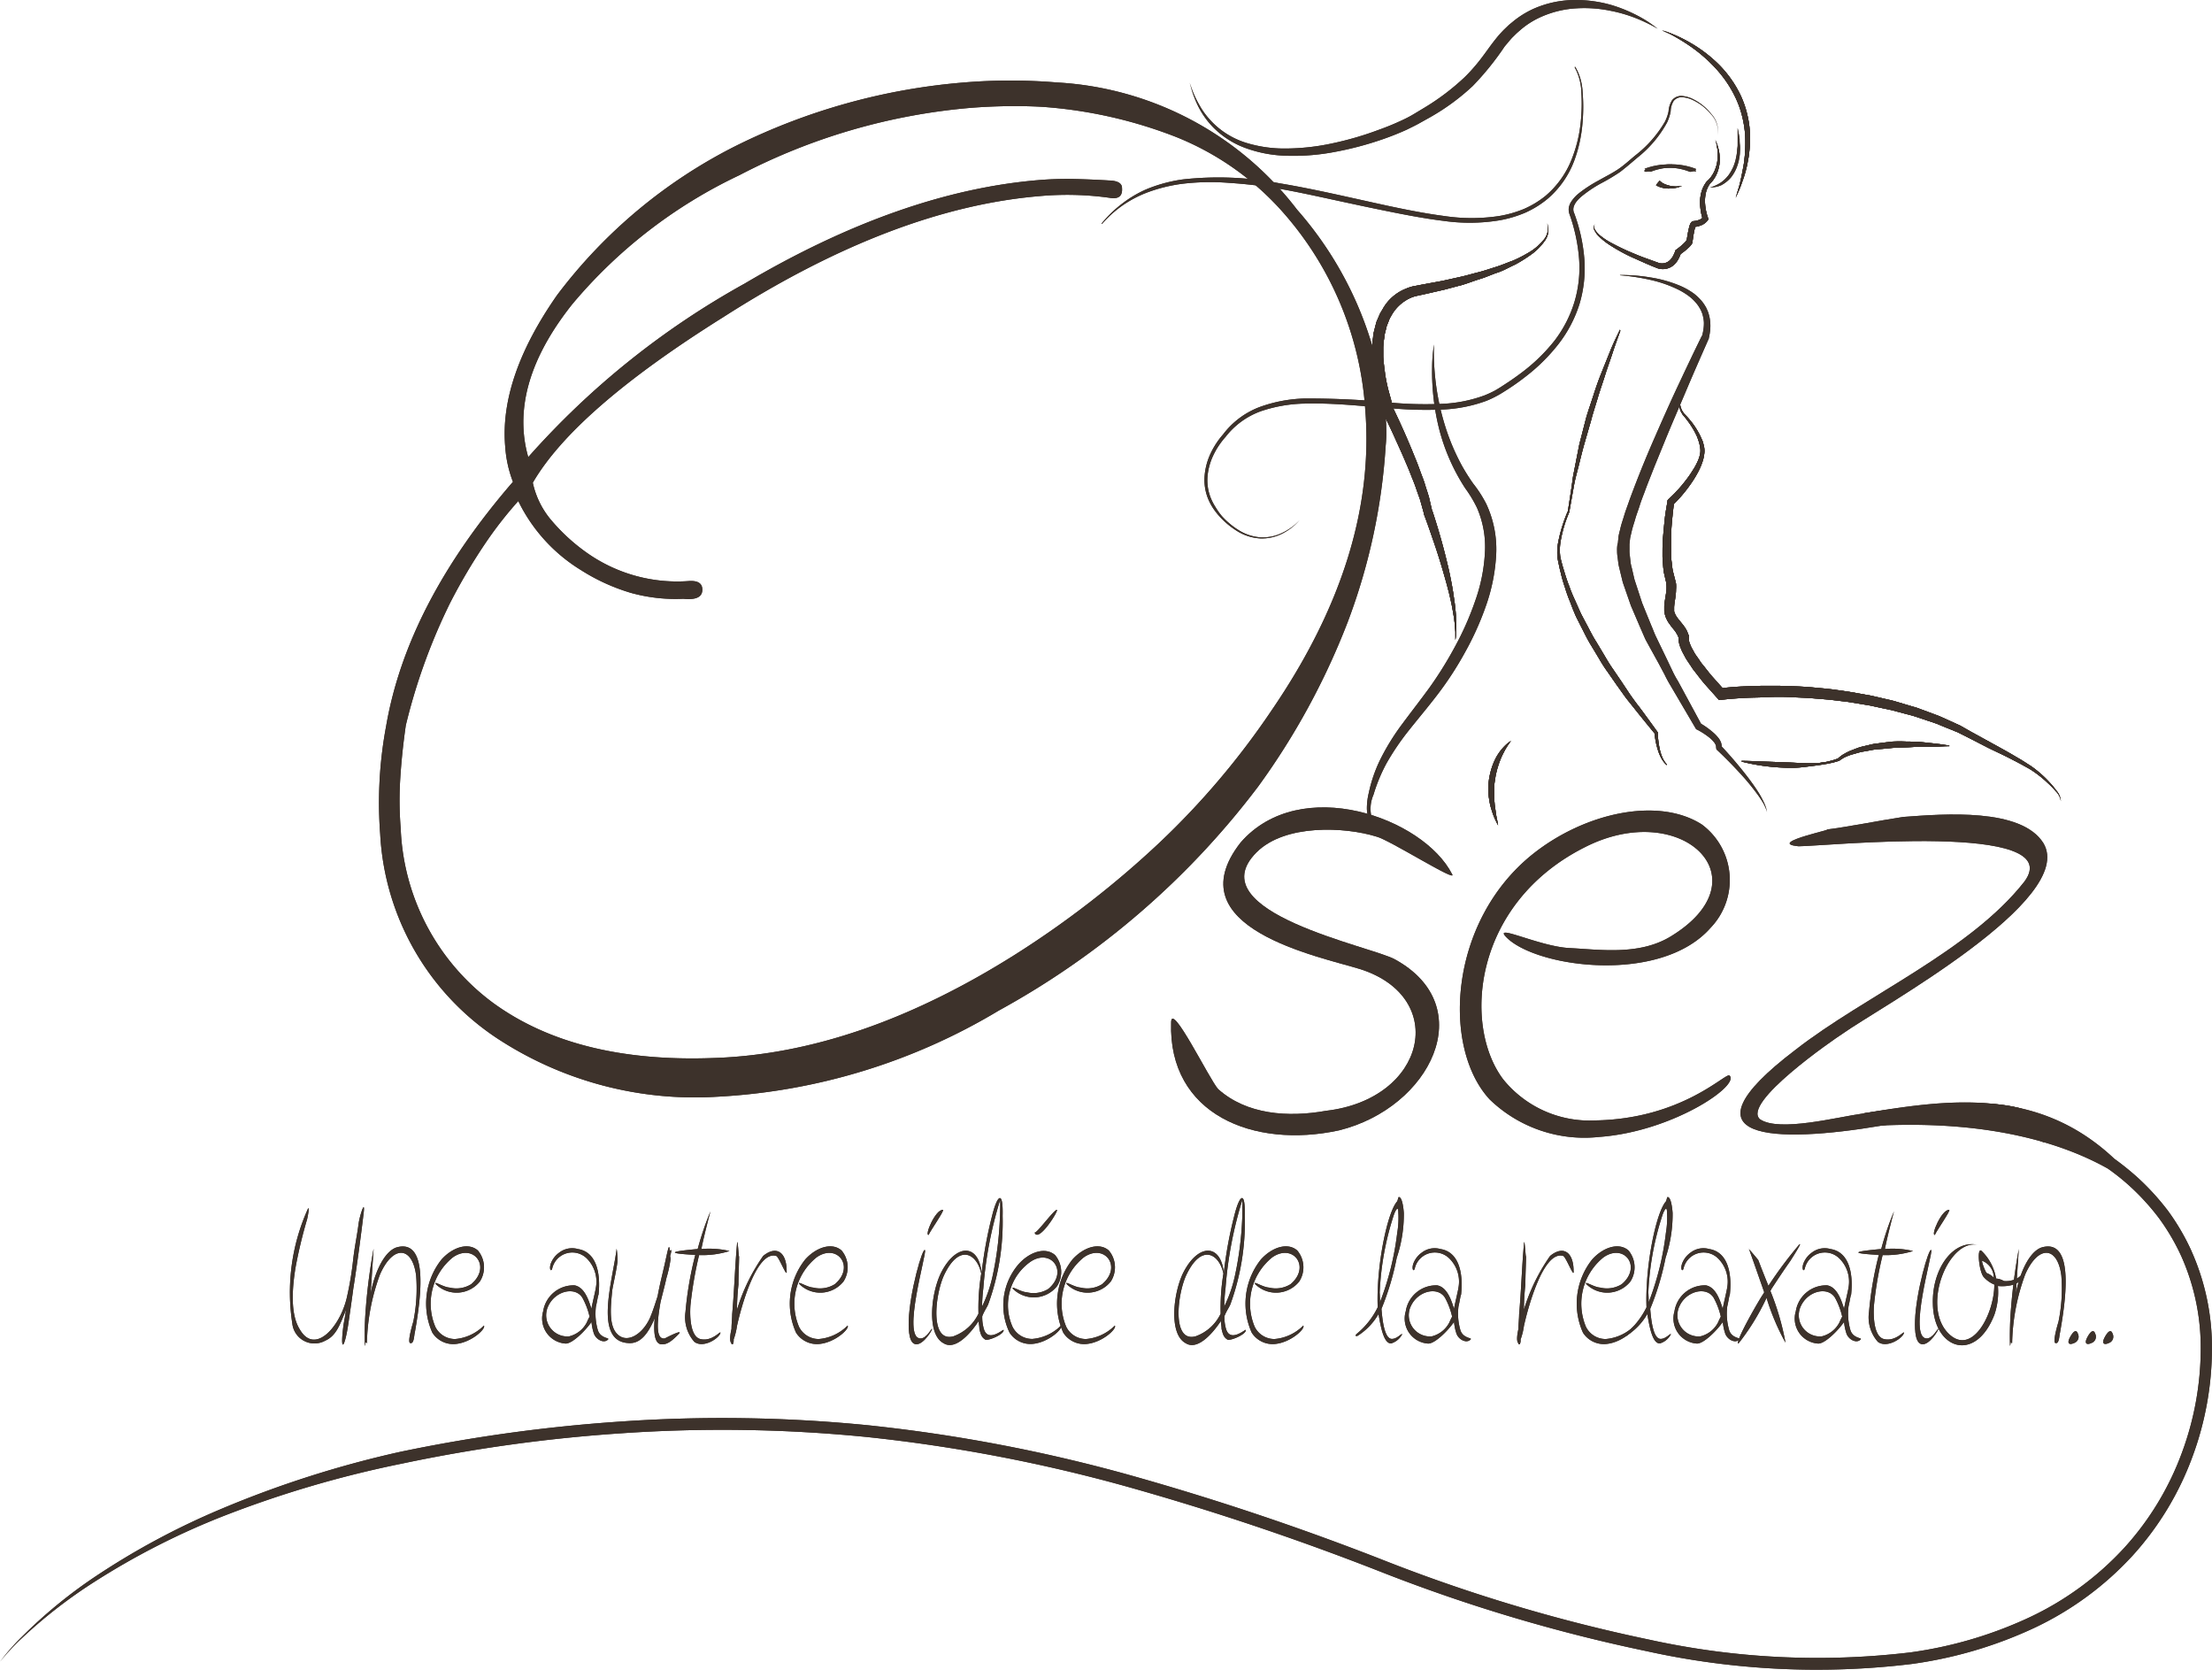 <svg xmlns="http://www.w3.org/2000/svg" width="132.474" height="100" viewBox="0 0 132.474 100"><g data-name="Calque 2"><g data-name="courbeZ - copie"><path data-name="Tracé 4367" d="M131.259 74.936a13.657 13.657 0 0 0-1.407-2.42 14.863 14.863 0 0 0-1.777-1.96 16.469 16.469 0 0 0-1.453-1.177c-4.655-4.38-10.1-3.518-15-2.723l1.055.732c6.864-.306 11.153 1.228 13.559 2.582a13.26 13.26 0 0 1 1.369 1.1 14.164 14.164 0 0 1 1.689 1.861 12.968 12.968 0 0 1 1.344 2.29 13.409 13.409 0 0 1 1.161 5.58 18.01 18.01 0 0 1-1.119 6.16 17.334 17.334 0 0 1-3.462 5.717 18.238 18.238 0 0 1-5.7 4.173 24.782 24.782 0 0 1-7.135 2.09 46.949 46.949 0 0 1-15.628-.77 97.877 97.877 0 0 1-15.6-4.637A160.922 160.922 0 0 0 67.6 88.305 95.691 95.691 0 0 0 52 85.339a88.259 88.259 0 0 0-14.854-.222 96.139 96.139 0 0 0-13.19 1.815 62.533 62.533 0 0 0-10.723 3.423A44.84 44.84 0 0 0 5.6 94.469a29.2 29.2 0 0 0-4.3 3.546A12.829 12.829 0 0 0 0 99.497a12.785 12.785 0 0 1 1.34-1.439 29.5 29.5 0 0 1 4.387-3.392 44.472 44.472 0 0 1 7.673-3.9 64.914 64.914 0 0 1 10.7-3.138 93.585 93.585 0 0 1 13.088-1.808 87.571 87.571 0 0 1 14.738.222 95.035 95.035 0 0 1 15.48 2.945 160.248 160.248 0 0 1 15.48 5.2A98.59 98.59 0 0 0 98.6 98.86a47.281 47.281 0 0 0 15.867.774 25.486 25.486 0 0 0 7.335-2.15 18.942 18.942 0 0 0 5.907-4.331 18.038 18.038 0 0 0 3.6-5.949 18.713 18.713 0 0 0 1.161-6.393 14.1 14.1 0 0 0-1.214-5.875z" fill="#3d322b"/></g><g data-name="slogan - copie" fill="#3d322b"><path data-name="Tracé 4368" d="M20.757 77.752a19.554 19.554 0 0 0 .4-2.389c.095-.792.222-1.355.317-2.079.049-.429.4-1.53.31-.7-.172 1.449-.4 3.166-.626 4.574-.095.725-.193 1.383-.288 2.051-.239 1.622-.531 1.812-.288.053.049-.243.095-.538.144-.844-.352.844-.57 1.555-1.242 1.851a1.333 1.333 0 0 1-1.977-1.02 12.152 12.152 0 0 1 .915-6.829c.144-.3.018.387-.028.577a28.421 28.421 0 0 0-.7 2.924c-.193 1.207-.317 2.762.26 3.677.882 1.534 2.367-.087 2.803-1.846z"/><path data-name="Tracé 4369" d="M22.376 74.771c0-.053-.134 2.079-.183 2.684.31-1.555.943-2.6 1.59-2.776 2.005-.524 1.351 3.448 1.055 5.137-.039.12-.039.658-.26.6-.211 0 .134-1.154.172-1.274a9.881 9.881 0 0 0 .172-2.762c-.222-1.759-1.379-1.865-2.167-.067a12.543 12.543 0 0 0-.781 4.106s-.039 0-.088-.067a.911.911 0 0 1-.039.243 21.033 21.033 0 0 1 .067-2.347 34.129 34.129 0 0 1 .461-3.48z"/><path data-name="Tracé 4370" d="M28.737 76.731a1.78 1.78 0 0 1-2.632.162c-.165-.243.433.176.82.2a1.681 1.681 0 0 0 1.291-.2c1.235-1.034.155-2.48-1.091-1.611a3.565 3.565 0 0 0-1.055 4.158 1.316 1.316 0 0 0 1.186.735 2.747 2.747 0 0 0 1.724-.806c.144.176-.732 1.006-1.678 1.1a1.485 1.485 0 0 1-1.407-.672 4.243 4.243 0 0 1 .549-4.387c.675-.749 1.618-1.034 2.178-.535a1.572 1.572 0 0 1 .115 1.856z"/><path data-name="Tracé 4371" d="M35.808 79.655c.165.482.7.443.616.535-.211.257-.683.067-.848-.32a3.05 3.05 0 0 1-.155-.753v.042c-.426.591-1.157 1.288-1.541 1.288a1.507 1.507 0 0 1-1.351-1.931 1.838 1.838 0 0 1 1.889-1.555c.538.106.809.753 1 1.407.077-.429.232-1.02.271-1.288a1.96 1.96 0 0 0-.577-1.759 1.234 1.234 0 0 0-2.044.644c-.077.215-.193 0-.077-.32a1.407 1.407 0 0 1 .5-.644 1.259 1.259 0 0 1 1.119-.215c1.055.162 1.386 1.34 1.235 2.737-.039.053-.077.376-.155.7a3.518 3.518 0 0 0 .118 1.432zm-.654-.5a3.487 3.487 0 0 1 .155-.32 4.391 4.391 0 0 0-.426-1.126c-.426-.7-1.618-.429-2.044.482a1.27 1.27 0 0 0 1.235 1.826 1.618 1.618 0 0 0 1.08-.858z"/><path data-name="Tracé 4372" d="M39.21 78.927c-.387.9-.848 1.555-1.59 1.488-2.062-.12-.943-3.715-.7-5.566 0-.31.095.538.049.778-.077.549-.2 1.055-.3 1.608-.088.9-.222 2.051.25 2.589.609.7 1.6.053 2.034-.978.165-.4.3-.83.433-1.245.127-.7.288-1.316.352-1.611.088-.352.172-.792.26-1.14s.088-.12.134.053a.1.1 0 0 1 .077-.053 1.51 1.51 0 0 1-.077.352 1.054 1.054 0 0 1 .028.186 7.386 7.386 0 0 1-.25 1.14c-.088.415-.222.9-.352 1.435-.211 1.193-.3 2.266.26 2.174 0 0 1.168-.616.82-.253-.3.3-.609.605-.953.605-.475.052-.559-.662-.475-1.562z"/><path data-name="Tracé 4373" d="M41.35 78.153c-.049.7 0 1.893.609 2.026.7.162 1.214-.535 1.186-.376-.049.31-1.02.953-1.562.538a2.213 2.213 0 0 1-.531-1.784 20.912 20.912 0 0 1 .588-3.42c-1.759-.095-1.534-.2.144-.352a17.826 17.826 0 0 1 .77-2.266c-.039.12-.415 1.555-.549 2.266a5.369 5.369 0 0 1 1.685.12 5.441 5.441 0 0 1-1.822.243 23.084 23.084 0 0 0-.518 3.005z"/><path data-name="Tracé 4374" d="M45.705 75.2c.781-.644 1.407-.243 1.407.911.039.471-.454-.858-.626-.911-1.2-.352-2.139 3.219-2.35 4.2a3.983 3.983 0 0 1-.2.806.486.486 0 0 1-.049.281h-.039c-.039 0-.039 0-.039-.053-.127-.12-.088-.468 0-.873 0-.281.039-.63.039-.858.127-1.435.165-2.815.289-4.2.039-.63.127 1.274.127.577 0 .63-.039 1.207-.039 1.837a14.781 14.781 0 0 0-.088 1.5 11.438 11.438 0 0 1 1.568-3.217z"/><path data-name="Tracé 4375" d="M50.514 76.731a1.78 1.78 0 0 1-2.632.162c-.165-.243.433.176.82.2a1.681 1.681 0 0 0 1.291-.2c1.235-1.034.155-2.48-1.087-1.611a3.565 3.565 0 0 0-1.055 4.158 1.316 1.316 0 0 0 1.186.735 2.747 2.747 0 0 0 1.724-.806c.144.176-.732 1.006-1.678 1.1a1.485 1.485 0 0 1-1.407-.672 4.243 4.243 0 0 1 .549-4.387c.675-.749 1.618-1.034 2.178-.535a1.566 1.566 0 0 1 .111 1.856z"/><path data-name="Tracé 4376" d="M55.102 80.14c.387.028.7-.644.721-.577s-.5.925-.936.925-.482-.778-.464-1.407c.049-1.689.848-4.479.975-4.222.102.208-1.383 5.197-.296 5.281zm1.369-7.7c.127 0-.77 1.274-.858 1.5-.257.04.408-1.529.858-1.5z"/><path data-name="Tracé 4377" d="M60.046 72.798a14.427 14.427 0 0 1-.869 5.312c-.088.2-.239.4-.352.7a2.517 2.517 0 0 0 .095.753c.25.858 1.175 0 1.186.067.039.267-.943.672-1.1.577-.211-.134-.271-.281-.352-.644 0-.176-.039-.281-.039-.471-.577.872-1.446 1.759-2.111 1.33-1.055-.563-.721-3.138-.106-4.292.9-1.7 2.227-1.65 2.389.095a24.679 24.679 0 0 1 .626-3.42c.315-1.281.674-1.562.633-.007zM58.6 78.645a12.634 12.634 0 0 1 .165-2.389c-.232-1.14-1.281-1.851-2.2.039-.559 1.14-.915 4.116.538 3.715a2.655 2.655 0 0 0 1.5-1.362zm1.291-6.776a23.75 23.75 0 0 0-1 5.26 10.512 10.512 0 0 0-.077 1.1 8.117 8.117 0 0 0 .644-1.886 19.784 19.784 0 0 0 .426-3.472c.011-.193.028-1.038.011-1z"/><path data-name="Tracé 4378" d="M63.303 77.013a1.78 1.78 0 0 1-2.632.162c-.165-.243.433.176.82.2a1.68 1.68 0 0 0 1.291-.2c1.235-1.034.155-2.48-1.091-1.611a3.184 3.184 0 0 0-1.055 3.87 1.316 1.316 0 0 0 1.186.735 2.747 2.747 0 0 0 1.724-.806c.144.176-.732 1.006-1.678 1.1a1.485 1.485 0 0 1-1.407-.672 3.764 3.764 0 0 1 .549-4.106c.676-.753 1.618-1.031 2.178-.535a1.577 1.577 0 0 1 .115 1.863zm0-4.574c.077.106-1.157 2.037-1.347 1.34.028.229 1.224-1.435 1.34-1.33z"/><path data-name="Tracé 4379" d="M66.522 76.731a1.78 1.78 0 0 1-2.632.162c-.165-.243.433.176.82.2a1.681 1.681 0 0 0 1.291-.2c1.235-1.034.155-2.48-1.091-1.611a3.565 3.565 0 0 0-1.055 4.158 1.316 1.316 0 0 0 1.186.735 2.747 2.747 0 0 0 1.724-.806c.144.176-.732 1.006-1.678 1.1a1.485 1.485 0 0 1-1.407-.672 4.243 4.243 0 0 1 .549-4.387c.676-.749 1.618-1.034 2.178-.535a1.561 1.561 0 0 1 .115 1.856z"/><path data-name="Tracé 4380" d="M74.55 72.798a14.428 14.428 0 0 1-.869 5.312c-.088.2-.239.4-.352.7a2.529 2.529 0 0 0 .095.753c.25.858 1.175 0 1.186.067.039.267-.946.672-1.1.577-.211-.134-.271-.281-.352-.644 0-.176-.039-.281-.039-.471-.577.872-1.446 1.759-2.111 1.33-1.055-.563-.721-3.138-.106-4.292.9-1.7 2.227-1.65 2.389.095a24.733 24.733 0 0 1 .626-3.42c.317-1.281.668-1.562.633-.007zm-1.446 5.847a12.607 12.607 0 0 1 .165-2.389c-.232-1.14-1.281-1.851-2.2.039-.559 1.14-.915 4.116.538 3.715a2.634 2.634 0 0 0 1.5-1.362zm1.291-6.776a23.751 23.751 0 0 0-1 5.26 10.4 10.4 0 0 0-.077 1.1 8.116 8.116 0 0 0 .654-1.907 19.825 19.825 0 0 0 .426-3.472c0-.172.021-1.017 0-.978z"/><path data-name="Tracé 4381" d="M77.808 76.731a1.78 1.78 0 0 1-2.632.162c-.165-.243.433.176.82.2a1.681 1.681 0 0 0 1.291-.2c1.235-1.034.155-2.48-1.091-1.611a3.565 3.565 0 0 0-1.055 4.158 1.316 1.316 0 0 0 1.186.735 2.747 2.747 0 0 0 1.724-.806c.144.176-.732 1.006-1.678 1.1a1.485 1.485 0 0 1-1.407-.672 4.243 4.243 0 0 1 .549-4.387c.675-.749 1.618-1.034 2.178-.535a1.566 1.566 0 0 1 .115 1.856z"/><path data-name="Tracé 4382" d="M82.734 78.367c.056.7.183 1.8.626 1.8.317 0 .577-.352.616-.281a1.1 1.1 0 0 1-.654.549c-.433.039-.626-.925-.763-1.759a3.789 3.789 0 0 1-1.242 1.3c-.116.053-.211 0-.021-.148a4.737 4.737 0 0 0 1.214-1.555c-.1-2.389.559-5.647 1.158-6.333.039-.039.067-.267.106-.267.2 0 .278.644.3.953a8.167 8.167 0 0 1-.426 2.684 16.161 16.161 0 0 1-.914 3.057zm-.088-.4a17.016 17.016 0 0 0 1.031-4.144 5.337 5.337 0 0 0 .067-1.221c0-.134-.021-.229-.056-.229s-.134.12-.232.429a17.164 17.164 0 0 0-.827 4.6c.011.067.018.443.018.563z"/><path data-name="Tracé 4383" d="M87.465 79.655c.165.482.7.443.616.535-.211.257-.686.067-.848-.32a3.039 3.039 0 0 1-.155-.753v.042c-.426.591-1.157 1.288-1.541 1.288a1.5 1.5 0 0 1-1.348-1.931 1.838 1.838 0 0 1 1.889-1.555c.538.106.809.753 1 1.407.077-.429.232-1.02.271-1.288a1.952 1.952 0 0 0-.58-1.759 1.234 1.234 0 0 0-2.044.644c-.077.215-.193 0-.077-.32a1.406 1.406 0 0 1 .5-.644 1.26 1.26 0 0 1 1.119-.215c1.055.162 1.386 1.34 1.235 2.737-.039.053-.077.376-.155.7a3.519 3.519 0 0 0 .118 1.432zm-.654-.5a3.467 3.467 0 0 1 .155-.32 4.4 4.4 0 0 0-.422-1.126c-.426-.7-1.618-.429-2.044.482a1.27 1.27 0 0 0 1.235 1.826 1.618 1.618 0 0 0 1.076-.858z"/><path data-name="Tracé 4384" d="M92.834 75.2c.781-.644 1.407-.243 1.407.911.039.471-.454-.858-.626-.911-1.2-.352-2.139 3.219-2.35 4.2a3.972 3.972 0 0 1-.2.806.485.485 0 0 1-.049.281h-.039c-.039 0-.039 0-.039-.053-.127-.12-.088-.468 0-.873 0-.281.039-.63.039-.858.127-1.435.165-2.815.288-4.2.039-.63.127 1.274.127.577 0 .63-.039 1.207-.039 1.837a14.646 14.646 0 0 0-.088 1.5 11.327 11.327 0 0 1 1.569-3.217z"/><path data-name="Tracé 4385" d="M97.642 76.731a1.78 1.78 0 0 1-2.632.162c-.165-.243.433.176.82.2a1.681 1.681 0 0 0 1.291-.2c1.235-1.034.155-2.48-1.087-1.611a3.565 3.565 0 0 0-1.055 4.158 1.315 1.315 0 0 0 1.186.735 2.747 2.747 0 0 0 1.724-.806c.144.176-.732 1.006-1.678 1.1a1.485 1.485 0 0 1-1.407-.672 4.243 4.243 0 0 1 .549-4.387c.675-.749 1.618-1.034 2.178-.535a1.577 1.577 0 0 1 .111 1.856z"/><path data-name="Tracé 4386" d="M98.829 78.367c.056.7.183 1.8.626 1.8.317 0 .58-.352.616-.281a1.1 1.1 0 0 1-.654.549c-.433.039-.626-.925-.76-1.759a3.8 3.8 0 0 1-1.245 1.3c-.116.053-.211 0-.018-.148a4.741 4.741 0 0 0 1.214-1.555c-.095-2.389.559-5.647 1.158-6.333.039-.039.067-.267.105-.267.2 0 .278.644.3.953a8.261 8.261 0 0 1-.422 2.684 16.274 16.274 0 0 1-.92 3.057zm-.088-.4a17.049 17.049 0 0 0 1.027-4.145 5.4 5.4 0 0 0 .067-1.221c0-.134-.018-.229-.056-.229s-.134.12-.232.429a17.132 17.132 0 0 0-.83 4.6c.011.067.021.443.021.563z"/><path data-name="Tracé 4387" d="M103.561 79.655c.162.482.7.443.616.535-.211.257-.683.067-.848-.32a3.041 3.041 0 0 1-.155-.753v.042c-.426.591-1.158 1.288-1.541 1.288a1.507 1.507 0 0 1-1.351-1.931 1.838 1.838 0 0 1 1.889-1.555c.538.106.809.753 1 1.407.077-.429.232-1.02.271-1.288a1.96 1.96 0 0 0-.577-1.759 1.234 1.234 0 0 0-2.044.644c-.077.215-.194 0-.077-.32a1.406 1.406 0 0 1 .5-.644 1.259 1.259 0 0 1 1.119-.215c1.055.162 1.386 1.34 1.235 2.737-.039.053-.077.376-.155.7a3.519 3.519 0 0 0 .118 1.432zm-.658-.5a3.514 3.514 0 0 1 .155-.32 4.377 4.377 0 0 0-.426-1.126c-.426-.7-1.618-.429-2.044.482a1.27 1.27 0 0 0 1.235 1.826 1.618 1.618 0 0 0 1.08-.858z"/><path data-name="Tracé 4388" d="M105.623 77.442c0-.053.039-.053.039-.053-.415-1.193-.82-2.336-.9-2.561-.165-.229.454.51.538.616.2.524.4 1.034.609 1.544a24.788 24.788 0 0 1 1.84-2.463c.25-.229-.493.911-.531.978-.4.563-.77 1.126-1.147 1.7 0 .053-.039.053-.039.106a15.687 15.687 0 0 1 .9 3.085 13.914 13.914 0 0 1-1.136-2.684 13.843 13.843 0 0 1-1.685 2.737c-.25-.043 1.298-2.724 1.512-3.005z"/><path data-name="Tracé 4389" d="M110.823 79.655c.165.482.7.443.616.535-.211.257-.686.067-.848-.32a3.048 3.048 0 0 1-.155-.753v.042c-.426.591-1.157 1.288-1.541 1.288a1.5 1.5 0 0 1-1.347-1.931 1.838 1.838 0 0 1 1.889-1.555c.538.106.809.753 1 1.407.077-.429.232-1.02.271-1.288a1.952 1.952 0 0 0-.58-1.759 1.234 1.234 0 0 0-2.044.644c-.077.215-.193 0-.077-.32a1.406 1.406 0 0 1 .5-.644 1.259 1.259 0 0 1 1.119-.215c1.055.162 1.386 1.34 1.235 2.737-.039.053-.077.376-.155.7a3.519 3.519 0 0 0 .117 1.432zm-.651-.5a3.472 3.472 0 0 1 .155-.32 4.4 4.4 0 0 0-.426-1.126c-.426-.7-1.618-.429-2.044.482a1.27 1.27 0 0 0 1.235 1.826 1.619 1.619 0 0 0 1.08-.858z"/><path data-name="Tracé 4390" d="M112.23 78.153c-.049.7 0 1.893.609 2.026.7.162 1.214-.535 1.186-.376-.049.31-1.02.953-1.562.538a2.214 2.214 0 0 1-.531-1.784 20.951 20.951 0 0 1 .588-3.42c-1.759-.095-1.534-.2.144-.352a17.9 17.9 0 0 1 .77-2.266c-.039.12-.415 1.555-.549 2.266a5.37 5.37 0 0 1 1.685.12 5.442 5.442 0 0 1-1.822.243 21.43 21.43 0 0 0-.518 3.005z"/><path data-name="Tracé 4391" d="M115.365 80.14c.387.028.7-.644.721-.577s-.5.925-.936.925-.482-.778-.461-1.407c.049-1.689.848-4.479.975-4.222.084.208-1.386 5.197-.299 5.281zm1.369-7.7c.127 0-.771 1.274-.858 1.5-.257.039.408-1.53.858-1.5z"/><path data-name="Tracé 4392" d="M120.54 76.932a2.534 2.534 0 0 1-.887.067 4.184 4.184 0 0 1-.211 1.717c-1.129 2.924-3.634 2.079-3.684-.644-.067-2.079 1.224-3.93 2.765-3.518-1.759-.5-3.441 3.518-1.9 5.217 1.435 1.555 2.815-1.073 2.815-2.857a1.724 1.724 0 0 1-.616-.429c-.3-.281-.454-1.865-.144-1.583a3 3 0 0 1 .866 1.65 1.056 1.056 0 0 1 .464.148 1.344 1.344 0 0 0 1.08-.376c.106-.12.3-.844.4-.844-.062.741-.512 1.385-.948 1.452zm-1.136-.429a1.094 1.094 0 0 0-.675-1.006c-.106-.067.165.644.25.725a1.118 1.118 0 0 1 .424.281z"/><path data-name="Tracé 4393" d="M120.906 74.771c0-.053-.134 2.079-.183 2.684.31-1.555.943-2.6 1.59-2.776 2.005-.524 1.351 3.448 1.055 5.137-.039.12-.039.658-.26.6-.211 0 .134-1.154.172-1.274a9.878 9.878 0 0 0 .172-2.762c-.222-1.759-1.379-1.865-2.167-.067a12.545 12.545 0 0 0-.781 4.106s-.039 0-.088-.067a.919.919 0 0 1-.039.243 21.029 21.029 0 0 1 .067-2.347 34 34 0 0 1 .462-3.477z"/><path data-name="Tracé 4394" d="M124.041 79.948c.271-.429.376-.176.4-.095a.4.4 0 0 1-.232.563c-.267.125-.495.055-.168-.468z"/><path data-name="Tracé 4395" d="M125.078 79.948c.271-.429.376-.176.4-.095a.4.4 0 0 1-.232.563c-.263.125-.492.055-.168-.468z"/><path data-name="Tracé 4396" d="M126.119 79.948c.271-.429.376-.176.4-.095a.4.4 0 0 1-.232.563c-.263.125-.495.055-.168-.468z"/></g><g data-name="Osez - copie" fill="#3d322b"><path data-name="Tracé 4397" d="M70.138 61.217c0-1.3 2.287 3.409 2.815 3.993 1.706 1.527 4.173 1.706 6.459 1.3 6.013-.7 7.36-6.776 2.065-8.479-2.463-.763-11.174-2.463-7.181-7.582 3.589-4.127 10.949-1.481 12.665 1.886.4.584-3.768-2.065-4.531-2.245-1.886-.584-5.474-.763-7.177.943-3.589 3.589 7 5.654 8.3 6.417 5.115 2.815 2.111 8.883-3.363 10.231-5.116 1.111-10.232-.955-10.052-6.464z"/><path data-name="Tracé 4398" d="M102.441 55.556c-3 3.409-10.5 2.378-12.25.538-.763-.809 2.019.584 3.814.672s4.127.45 6.012-.672c5.742-3.455.7-8.3-5.07-5.383-6.73 3.363-7.36 10.678-4.925 13.911a6.65 6.65 0 0 0 5.52 2.463c5.2-.088 7.807-2.871 8.032-2.691.672.584-3.409 3.367-7.807 3.68a8.159 8.159 0 0 1-6.551-2.245c-2.871-3.1-2.463-10.635 2.558-14.671 3.143-2.512 7.543-3.455 10.143-1.794a4.136 4.136 0 0 1 .524 6.192z"/><path data-name="Tracé 4399" d="M109.217 49.691c1.513-.183 3.254-.549 4.767-.777 2.463-.183 7.057-.549 8.387 1.559 2.062 3.392-9.9 9.9-12.011 11.413-.549.352-6.1 4.173-4.95 5.133 1.147.778 4.63-.137 6.189-.352 5.685-.918 11.737-1.147 10.818 1.7-.091.274-1.925-2.29-9.763-.964-6.28 1.055-12.377.964-5.133-4.538 4.173-3.254 10.453-5.914 13.721-10.083 2.66-3.62-12.011-2.111-13.524-2.111-2.124-.199 2.826-1.163 1.499-.98z"/><path data-name="Tracé 4400" d="M30.72 28.85a7.229 7.229 0 0 1-.464-2.111q-.352-4.113 3.1-9.059a30.6 30.6 0 0 1 10.723-8.95 37.535 37.535 0 0 1 13.665-3.793 33.613 33.613 0 0 1 5.545 0 19.442 19.442 0 0 1 14.386 7.61 21.643 21.643 0 0 1 5.305 12.282c.028.352.042.675.046 1a7.541 7.541 0 0 1-.039.855 36.181 36.181 0 0 1-2.273 10.555 43 43 0 0 1-5.362 9.851 48.938 48.938 0 0 1-15.533 13.415 36.432 36.432 0 0 1-16.891 5.163 21.566 21.566 0 0 1-13.158-3.5 15.656 15.656 0 0 1-7-12.215 24.853 24.853 0 0 1 .352-6.463q1.251-7.308 7.598-14.64zm36.476-17.591q.06.735-.767.581a18.323 18.323 0 0 0-4.151-.1q-8.8.735-18.984 7.262-8.862 5.552-11.385 9.9a5.13 5.13 0 0 0 1.161 2.308 11.3 11.3 0 0 0 2.238 2 9.376 9.376 0 0 0 5.9 1.583q.806-.067.851.447.06.735-1.133.612a10.02 10.02 0 0 1-3.138-.352 11.835 11.835 0 0 1-3.006-1.373A9.951 9.951 0 0 1 31.039 30a23.447 23.447 0 0 0-1.974 2.53 34.213 34.213 0 0 0-2.113 3.578 35.274 35.274 0 0 0-2.649 7.321q-.236 1.647-.331 3.166a20.611 20.611 0 0 0 .025 2.994 13.642 13.642 0 0 0 5.524 10.452q4.957 3.62 13.218 3.307 8.7-.278 18.122-6.234a57.5 57.5 0 0 0 8.584-6.663 47.027 47.027 0 0 0 6.706-7.912q6.333-9.249 5.608-18.066a19.8 19.8 0 0 0-5.137-12 16.954 16.954 0 0 0-6.157-4.26 27.291 27.291 0 0 0-8.028-1.815q-1.055-.06-2.15-.042t-2.136.1a36.589 36.589 0 0 0-13.869 4.033 29.48 29.48 0 0 0-10 7.712q-3.216 4.039-2.913 7.712a7.438 7.438 0 0 0 .267 1.457 48.973 48.973 0 0 1 12.967-10.394q9.309-5.5 17.591-6.192a20.31 20.31 0 0 1 2.139-.067q1.038.025 2.079.088c.514.013.785.162.785.454z"/></g><g data-name="silhouette - copie" fill="#3d322b"><path data-name="Tracé 4401" d="M100.672 23.357a2.5 2.5 0 0 0-.067.739 1.158 1.158 0 0 0 .028.183.679.679 0 0 0 .049.172.545.545 0 0 0 .074.162l.1.148a6.056 6.056 0 0 1 .517.595 5 5 0 0 1 .422.679c.063.116.109.246.162.352a3.11 3.11 0 0 1 .105.4 1.285 1.285 0 0 1 0 .419 2.1 2.1 0 0 1-.091.408 3.965 3.965 0 0 1-.324.739 6.462 6.462 0 0 1-.426.675 8.638 8.638 0 0 1-1.034 1.21l.07-.127c-.049.352-.084.683-.116 1.027s-.06.7-.063 1.031 0 .7 0 1.027a4.019 4.019 0 0 0 .042.5 4.753 4.753 0 0 0 .067.5l.12.468.039.151a1.32 1.32 0 0 1 .028.134 1.935 1.935 0 0 1 0 .352c0 .394-.1.742-.113 1.055v.225a.184.184 0 0 0 .025.091.522.522 0 0 1 .025.07 1.608 1.608 0 0 0 .091.172c.039.06.091.123.134.183l.165.2c.06.077.12.148.176.229a1.989 1.989 0 0 1 .158.267l.12.3v.229a.131.131 0 0 0 0-.046.065.065 0 0 1 0 .018.543.543 0 0 0 0 .081.765.765 0 0 0 .063.194 1.561 1.561 0 0 0 .088.208l.116.208a2.071 2.071 0 0 0 .12.208l.141.2c.1.134.176.278.285.4.215.26.408.531.637.781l.675.756-.3-.109c.478-.06.939-.1 1.407-.12s.936-.039 1.407-.039.936 0 1.407.018.932.039 1.407.084.932.081 1.407.151l.7.1.7.123.7.127.683.158c.229.056.457.1.683.165l.672.2c.225.07.45.13.672.2l.658.243.658.246.64.288.637.292.616.352 1.217.668c.4.222.806.44 1.21.675l.6.352.595.38a6.856 6.856 0 0 1 1.055.922 5.562 5.562 0 0 1 .447.535 1.055 1.055 0 0 1 .264.633 1.02 1.02 0 0 0-.306-.6 5.561 5.561 0 0 0-.482-.493 6.679 6.679 0 0 0-1.084-.841l-.6-.331-.644-.334c-.408-.208-.834-.4-1.249-.605l-1.214-.623-.612-.306-.637-.257-.633-.26-.651-.218-.651-.218c-.218-.067-.44-.12-.661-.179l-.661-.176c-.222-.053-.447-.095-.668-.144l-.668-.144-.676-.113-.675-.109-.683-.081c-.454-.06-.911-.088-1.365-.127s-.915-.049-1.369-.074a12.753 12.753 0 0 0-1.372 0c-.457.025-.915.021-1.369.046s-.915.056-1.354.109l-.186.021-.116-.13-.7-.785c-.232-.26-.44-.549-.658-.823-.113-.134-.2-.292-.306-.44l-.148-.222a2.527 2.527 0 0 1-.137-.239l-.13-.243a2.233 2.233 0 0 1-.113-.267 1.282 1.282 0 0 1-.091-.3 1.036 1.036 0 0 1-.025-.172v-.099a.444.444 0 0 1 0-.06.638.638 0 0 1 .032-.109v.229l-.074-.19c-.032-.063-.074-.123-.105-.186a1.655 1.655 0 0 0-.141-.19l-.165-.208c-.056-.081-.116-.155-.172-.243a2 2 0 0 1-.148-.3 1.77 1.77 0 0 1-.084-.352v-.3c.032-.394.12-.728.134-1.034v-.186a.94.94 0 0 0-.025-.12v-.098l-.127-.549a5.282 5.282 0 0 1-.06-.545 4.42 4.42 0 0 1-.028-.542c0-.352 0-.7.032-1.055s.063-.7.1-1.055.1-.7.162-1.055v-.077l.049-.07a8.241 8.241 0 0 0 1.027-1.108 6.6 6.6 0 0 0 .433-.619 3.68 3.68 0 0 0 .352-.665 1.827 1.827 0 0 0 .1-.352 1.057 1.057 0 0 0 0-.352 2.928 2.928 0 0 0-.074-.352c-.046-.116-.077-.236-.13-.352a4.8 4.8 0 0 0-.373-.661 5.978 5.978 0 0 0-.468-.609l-.1-.172a.618.618 0 0 1-.067-.183.739.739 0 0 1-.039-.19v-.19a2.537 2.537 0 0 1 .127-.742z"/><path data-name="Tracé 4402" d="M97.02 16.465a10.671 10.671 0 0 1 1.833.148 7.612 7.612 0 0 1 1.787.507 4.446 4.446 0 0 1 .422.211 4.033 4.033 0 0 1 .4.26 3.092 3.092 0 0 1 .352.324 2.194 2.194 0 0 1 .3.394 1.264 1.264 0 0 1 .116.222 1.416 1.416 0 0 1 .091.232 2.462 2.462 0 0 1 .1.493 2.8 2.8 0 0 1 0 .5 3.681 3.681 0 0 1-.081.486v.023c-.447 1.017-.9 2.037-1.333 3.064s-.88 2.044-1.3 3.075l-.63 1.544c-.2.517-.412 1.031-.6 1.552-.1.26-.2.517-.281.781s-.187.521-.26.781-.169.524-.222.781c-.028.127-.067.26-.088.383l-.039.352v.367a1.879 1.879 0 0 0 .025.352l.039.352a2.16 2.16 0 0 0 .074.352l.162.7.229.7.229.7.274.679.278.679c.1.225.176.454.285.675l.64 1.326.317.665a5.6 5.6 0 0 0 .352.654l1.407 2.6-.084-.081a4.949 4.949 0 0 1 .785.559 2.3 2.3 0 0 1 .352.376 1.1 1.1 0 0 1 .127.25 1.39 1.39 0 0 1 .032.151 1.215 1.215 0 0 1 0 .165l-.046-.155c.559.6 1.087 1.214 1.583 1.858.246.324.485.654.7 1a6.026 6.026 0 0 1 .288.538c.046.091.077.19.116.281a2.965 2.965 0 0 1 .074.3 2.826 2.826 0 0 0-.1-.285c-.046-.088-.084-.183-.137-.267a5.977 5.977 0 0 0-.331-.5 14.666 14.666 0 0 0-.753-.943 26.94 26.94 0 0 0-1.682-1.731l-.028-.025-.021-.13a.5.5 0 0 1 0-.063l-.021-.07a.768.768 0 0 0-.091-.155 1.935 1.935 0 0 0-.292-.292 4.579 4.579 0 0 0-.735-.475l-.051-.02-.032-.053-1.506-2.565a7.317 7.317 0 0 1-.352-.651l-.352-.661-.763-1.386c-.113-.222-.2-.457-.306-.683l-.3-.7-.3-.7-.243-.7-.243-.7-.176-.725c-.028-.127-.063-.246-.084-.376l-.049-.391a2.357 2.357 0 0 1-.032-.4 1.978 1.978 0 0 1 .039-.471v.113l.046-.486c.025-.151.063-.288.1-.433.06-.292.158-.552.239-.827s.183-.535.274-.8.194-.528.292-.792q.6-1.576 1.274-3.107c.447-1.024.9-2.044 1.376-3.057s.95-2.019 1.446-3.022v.035a3.249 3.249 0 0 0 .088-.415 2.432 2.432 0 0 0 .025-.419 2.047 2.047 0 0 0-.067-.408 1.054 1.054 0 0 0-.067-.2.982.982 0 0 0-.088-.186 1.867 1.867 0 0 0-.239-.352 2.749 2.749 0 0 0-.3-.306 3.63 3.63 0 0 0-.352-.26 4.267 4.267 0 0 0-.384-.222 7.44 7.44 0 0 0-1.7-.6 12.664 12.664 0 0 0-1.826-.278z"/><path data-name="Tracé 4403" d="M104.296 45.557c.493 0 .982.032 1.467.046l1.46.053c.486.025.971.056 1.457.039a1.428 1.428 0 0 0 .352-.028c.109-.028.243-.025.352-.053l.352-.084c.113-.039.229-.074.352-.12l-.028.021a1.125 1.125 0 0 1 .176-.151.994.994 0 0 1 .183-.123 3.252 3.252 0 0 1 .387-.2l.408-.158a3.083 3.083 0 0 1 .415-.12l.422-.1a3.169 3.169 0 0 1 .426-.07q.427-.058.855-.106a7.768 7.768 0 0 1 .858 0c.285 0 .573 0 .858.028s.566.06.851.091.566.074.844.12v.035c-.285 0-.57.028-.851.032s-.566 0-.848 0-.563.028-.844.039l-.841.032a21.35 21.35 0 0 1-.834.077 3.077 3.077 0 0 0-.415.049l-.408.077a2.917 2.917 0 0 0-.408.084l-.4.113a2.936 2.936 0 0 0-.383.148.864.864 0 0 0-.179.1 1.072 1.072 0 0 0-.162.109l-.021.018c-.123.032-.239.067-.352.1l-.352.074c-.243.039-.486.084-.732.113s-.489.063-.735.091a5.776 5.776 0 0 1-.739.039 12.152 12.152 0 0 1-1.474-.095 11.611 11.611 0 0 1-1.453-.274z"/><path data-name="Tracé 4404" d="M92.658 13.369a1.108 1.108 0 0 1-.162 1.077 3.38 3.38 0 0 1-.806.8 8.447 8.447 0 0 1-.96.6c-.352.155-.672.352-1.027.468s-.7.281-1.055.387-.7.246-1.055.352l-1.084.288-1.091.25-.549.12a1.949 1.949 0 0 0-.457.155 2.519 2.519 0 0 0-.778.591 2.484 2.484 0 0 0-.285.4l-.123.215-.091.236c-.028.077-.067.155-.091.236l-.06.25-.063.25a2.281 2.281 0 0 1-.032.26 4.165 4.165 0 0 0-.046.521v.531c.018.352.067.7.113 1.055a9.4 9.4 0 0 0 .222 1.055l.292 1.055-.018-.046a46.48 46.48 0 0 1 1.316 2.99c.106.25.2.507.292.763s.2.507.278.774.172.521.246.788l.19.816v-.042c.208.633.4 1.26.577 1.9.088.32.172.637.25.957s.158.64.225.964.13.647.183.975c.032.162.049.327.074.489s.049.327.063.493c.042.327.06.658.074.989v.5a3.921 3.921 0 0 1-.06.493v-.493l-.039-.489a12.616 12.616 0 0 0-.151-.967c-.028-.162-.063-.32-.1-.478s-.07-.32-.113-.478a27.465 27.465 0 0 0-.257-.946c-.179-.63-.369-1.252-.581-1.872s-.422-1.238-.654-1.847v-.055l-.211-.756c-.084-.25-.179-.5-.264-.753s-.193-.5-.288-.746-.2-.5-.306-.742c-.208-.5-.433-.982-.654-1.474s-.45-.978-.7-1.457v-.049l-.313-1.091c-.1-.352-.158-.746-.232-1.119a7.77 7.77 0 0 1-.12-1.143v-.588a4.922 4.922 0 0 1 .056-.584 1.619 1.619 0 0 1 .039-.292l.074-.292.074-.288c.028-.095.074-.186.113-.281l.12-.278.158-.264a2.728 2.728 0 0 1 1.351-1.2 2.588 2.588 0 0 1 .6-.186l.542-.1 1.087-.2 1.077-.239c.352-.077.7-.183 1.055-.271s.7-.211 1.055-.32.686-.257 1.031-.38a8.214 8.214 0 0 0 .971-.5 3.23 3.23 0 0 0 .827-.7 1.055 1.055 0 0 0 .251-1.037z"/><path data-name="Tracé 4405" d="M85.882 20.631a11.364 11.364 0 0 0 .021 1.407 14.913 14.913 0 0 0 .679 3.582 13.179 13.179 0 0 0 .946 2.22 11.847 11.847 0 0 0 .7 1.115 7.312 7.312 0 0 1 .778 1.207 6.379 6.379 0 0 1 .6 3 10.907 10.907 0 0 1-.6 3.071 17.594 17.594 0 0 1-1.263 2.815 19.931 19.931 0 0 1-1.622 2.5c-.584.767-1.182 1.471-1.72 2.15a15.232 15.232 0 0 0-1.362 2 10.028 10.028 0 0 0-.781 1.882 2.111 2.111 0 0 0-.074 1.5 2.213 2.213 0 0 0 .637.767c.186.148.292.222.292.222s-.113-.06-.317-.186a2.111 2.111 0 0 1-.749-.735 1.622 1.622 0 0 1-.186-.753 3.912 3.912 0 0 1 .109-.9 8.624 8.624 0 0 1 .686-2.005 13.888 13.888 0 0 1 1.312-2.128c.517-.7 1.094-1.435 1.65-2.2a22.844 22.844 0 0 0 1.53-2.463 17.87 17.87 0 0 0 1.2-2.72 10.2 10.2 0 0 0 .581-2.867 5.861 5.861 0 0 0-.478-2.716 7.663 7.663 0 0 0-.7-1.161 11.923 11.923 0 0 1-1.555-3.522 14.074 14.074 0 0 1-.429-3.687 9.34 9.34 0 0 1 .063-1.034c.024-.231.052-.361.052-.361z"/><path data-name="Tracé 4406" d="M97.038 19.811c-.158.447-.324.887-.468 1.333s-.31.887-.45 1.337-.3.89-.433 1.344-.285.9-.4 1.351l-.391 1.354c-.13.45-.239.908-.352 1.362l-.176.683c-.056.229-.1.461-.141.7l-.246 1.39a7.793 7.793 0 0 0-.521 1.759 3.191 3.191 0 0 0-.018.908c.056.281.151.6.239.89s.183.591.3.88a8.975 8.975 0 0 0 .352.858c.127.281.246.566.38.844l.433.82c.144.274.285.549.454.809l.479.8c.158.267.313.535.492.788l.524.77.514.774c.179.253.352.5.552.749.373.5.735 1 1.1 1.506l.021.028v.028a5.385 5.385 0 0 0 .123 1 2.61 2.61 0 0 0 .155.482 1.493 1.493 0 0 0 .12.222 1.257 1.257 0 0 0 .158.2l-.025.025a1.3 1.3 0 0 1-.179-.19 1.545 1.545 0 0 1-.144-.222 2.727 2.727 0 0 1-.2-.486 4.575 4.575 0 0 1-.2-1.031l.021.06c-.394-.482-.792-.964-1.182-1.457-.193-.246-.394-.486-.584-.735l-.545-.763-.535-.77a8.608 8.608 0 0 1-.507-.792l-.486-.806c-.165-.267-.306-.549-.447-.83l-.426-.841c-.13-.285-.246-.581-.352-.869a9.321 9.321 0 0 1-.32-.887 8.644 8.644 0 0 1-.26-.908c-.042-.151-.074-.306-.106-.457s-.067-.306-.091-.471a3.365 3.365 0 0 1 .063-.953 8.859 8.859 0 0 1 .566-1.794l.215-1.407c.039-.232.06-.468.1-.7l.137-.7.137-.7c.049-.232.084-.468.151-.7l.352-1.369c.13-.454.292-.9.436-1.351s.3-.9.475-1.333.352-.88.528-1.316.38-.865.588-1.288z"/><path data-name="Tracé 4407" d="M90.494 44.364s-.053.067-.137.186a4.314 4.314 0 0 0-.31.521 4.884 4.884 0 0 0-.32.778 4.592 4.592 0 0 0-.123.454c-.042.155-.053.317-.084.478a2.814 2.814 0 0 0-.035.486v.475c0 .155.025.3.032.443l.056.4c.028.25.081.454.106.6l.039.232s-.042-.074-.106-.211a3.981 3.981 0 0 1-.239-.577c-.039-.123-.084-.257-.12-.4s-.056-.3-.084-.461a3.315 3.315 0 0 1-.032-.5 2.913 2.913 0 0 1 .028-.524 4.02 4.02 0 0 1 .1-.514 3.873 3.873 0 0 1 .352-.908 3.322 3.322 0 0 1 .232-.352 3.079 3.079 0 0 1 .429-.457 1.457 1.457 0 0 1 .216-.149z"/><path data-name="Tracé 4408" d="M95.504 13.429a.352.352 0 0 0 .035.352 1.351 1.351 0 0 0 .257.292 3.948 3.948 0 0 0 .651.443 13.941 13.941 0 0 0 1.432.679q.352.151.739.288l.739.267a.679.679 0 0 0 .609-.13 1 1 0 0 0 .215-.26 2.038 2.038 0 0 0 .148-.331l.018-.053.046-.032a3.976 3.976 0 0 0 .352-.281 2.169 2.169 0 0 0 .158-.151.65.65 0 0 0 .109-.144v.053c.021-.183.053-.352.088-.545.018-.091.039-.183.063-.278a1.351 1.351 0 0 1 .046-.148.626.626 0 0 1 .042-.088.3.3 0 0 1 .049-.063.208.208 0 0 1 .176-.06h-.035a1.032 1.032 0 0 0 .162-.025 1.054 1.054 0 0 0 .158-.049.6.6 0 0 0 .243-.172l-.021.155a3.358 3.358 0 0 1-.134-.58 3.281 3.281 0 0 1-.032-.591 2.355 2.355 0 0 1 .113-.588 1.761 1.761 0 0 1 .123-.278 1.816 1.816 0 0 1 .169-.253 1.547 1.547 0 0 0 .218-.225 1.889 1.889 0 0 0 .176-.271 1.838 1.838 0 0 0 .13-.3 1.955 1.955 0 0 0 .12-.651 2.2 2.2 0 0 0 0-.352c0-.113-.039-.222-.053-.352a2.06 2.06 0 0 0-.084-.331 3.109 3.109 0 0 1 .215.654 2.291 2.291 0 0 1 .046.352 2.111 2.111 0 0 1-.063.7 1.983 1.983 0 0 1-.123.352 2.082 2.082 0 0 1-.179.313 1.715 1.715 0 0 1-.243.281l.018-.018a1.565 1.565 0 0 0-.13.225 1.492 1.492 0 0 0-.091.243 2.151 2.151 0 0 0-.07.517 2.936 2.936 0 0 0 .046.531 3.066 3.066 0 0 0 .134.514l.032.084-.053.074a.887.887 0 0 1-.38.288 1.383 1.383 0 0 1-.215.07 1.344 1.344 0 0 1-.225.035h-.035a.137.137 0 0 0 .116-.032v.035a.671.671 0 0 1-.035.113 3.37 3.37 0 0 0-.053.253c-.032.172-.056.352-.081.524v.053a.952.952 0 0 1-.172.232 2.453 2.453 0 0 1-.186.172 4.908 4.908 0 0 1-.391.3l.063-.088a2.326 2.326 0 0 1-.179.4 1.276 1.276 0 0 1-.3.352 1 1 0 0 1-.9.165c-.144-.053-.253-.1-.384-.151l-.394-.169q-.352-.158-.735-.327a10.652 10.652 0 0 1-1.407-.774 4.075 4.075 0 0 1-.63-.507 1.27 1.27 0 0 1-.239-.327.352.352 0 0 1 .007-.391z"/><path data-name="Tracé 4409" d="M102.857 8.092a1.428 1.428 0 0 0-.38-1.245 3.166 3.166 0 0 0-1.055-.837 1.731 1.731 0 0 0-.633-.186.616.616 0 0 0-.559.225 1.28 1.28 0 0 0-.176.623 2.7 2.7 0 0 1-.215.661 6.871 6.871 0 0 1-1.759 2.09c-.352.3-.686.588-1.055.873a11.833 11.833 0 0 1-1.179.7 7.759 7.759 0 0 0-1.108.746c-.327.274-.637.647-.464 1.017a10.142 10.142 0 0 1 .605 2.681 7.447 7.447 0 0 1-.281 2.748 7.631 7.631 0 0 1-1.288 2.445 10.985 10.985 0 0 1-1.963 1.931 14.56 14.56 0 0 1-1.122.792c-.19.12-.391.25-.588.352a5.627 5.627 0 0 1-.64.3 8.7 8.7 0 0 1-2.713.517 22.925 22.925 0 0 1-2.737-.06c-1.812-.127-3.617-.352-5.411-.3a8.616 8.616 0 0 0-2.625.457 4.676 4.676 0 0 0-2.111 1.534 4.686 4.686 0 0 0-.728 1.087 3.68 3.68 0 0 0-.352 1.252 2.868 2.868 0 0 0 .176 1.284 3.226 3.226 0 0 0 .3.584 4 4 0 0 0 .387.545 4.732 4.732 0 0 0 1.02.848 2.847 2.847 0 0 0 1.249.415 2.66 2.66 0 0 0 1.3-.246 3.434 3.434 0 0 0 1.084-.785 3.459 3.459 0 0 1-1.055.816 2.709 2.709 0 0 1-1.316.281 2.934 2.934 0 0 1-1.3-.394 4.852 4.852 0 0 1-1.055-.844 4.132 4.132 0 0 1-.433-.531 3.4 3.4 0 0 1-.327-.609 3 3 0 0 1-.208-1.362 3.869 3.869 0 0 1 .352-1.33 4.9 4.9 0 0 1 .753-1.154 4.925 4.925 0 0 1 2.206-1.647 8.605 8.605 0 0 1 2.705-.507 51.842 51.842 0 0 1 5.446.274 22.624 22.624 0 0 0 2.7.049 8.37 8.37 0 0 0 2.6-.507 6.039 6.039 0 0 0 .595-.274c.2-.109.38-.225.573-.352.376-.243.746-.5 1.1-.77a10.649 10.649 0 0 0 1.914-1.865 7.308 7.308 0 0 0 1.2-2.318 7.135 7.135 0 0 0 .281-2.632 10.353 10.353 0 0 0-.563-2.618.848.848 0 0 1-.053-.391.985.985 0 0 1 .13-.352 2.111 2.111 0 0 1 .485-.535 7.935 7.935 0 0 1 1.158-.753c.394-.225.806-.429 1.172-.672s.7-.559 1.055-.848A7.036 7.036 0 0 0 99.71 7.29a2.569 2.569 0 0 0 .218-.623 1.383 1.383 0 0 1 .211-.665.7.7 0 0 1 .651-.25 1.8 1.8 0 0 1 .658.211 3.209 3.209 0 0 1 1.055.88 1.446 1.446 0 0 1 .354 1.249z"/><path data-name="Tracé 4411" d="M99.539 1.819a4.849 4.849 0 0 1 .507.172 8.5 8.5 0 0 1 1.277.626 8.3 8.3 0 0 1 1.6 1.231 6.711 6.711 0 0 1 1.34 1.9 6.186 6.186 0 0 1 .383 1.126 5.982 5.982 0 0 1 .158 1.14 6.242 6.242 0 0 1-.039 1.055 4.469 4.469 0 0 1-.07.489c-.032.155-.049.31-.091.45a6.381 6.381 0 0 1-.225.77c-.077.225-.144.422-.215.577l-.215.489.151-.514c.056-.162.1-.352.155-.591s.1-.489.155-.774a4.337 4.337 0 0 0 .06-.443 4.227 4.227 0 0 0 .039-.478 8.024 8.024 0 0 0 0-1.027 6.49 6.49 0 0 0-.179-1.077 5.885 5.885 0 0 0-.373-1.055 6.983 6.983 0 0 0-1.248-1.836 8.986 8.986 0 0 0-1.481-1.281 11.078 11.078 0 0 0-1.189-.719c-.321-.153-.5-.23-.5-.23z"/><path data-name="Tracé 4412" d="M102.407 11.22a1.621 1.621 0 0 0 .183-.053 2.208 2.208 0 0 0 .44-.218 1.828 1.828 0 0 0 .253-.2 2.4 2.4 0 0 0 .239-.264 2.459 2.459 0 0 0 .2-.327 1.985 1.985 0 0 0 .151-.352 2.007 2.007 0 0 0 .1-.387 2.374 2.374 0 0 0 .06-.383c0-.127.035-.246.032-.352V7.663l.039.186.039.215a1.873 1.873 0 0 1 .042.281 2.127 2.127 0 0 0 .021.352 2.37 2.37 0 0 1 0 .376 2.045 2.045 0 0 1-.046.4 2.119 2.119 0 0 1-.1.408 2.169 2.169 0 0 1-.165.391 2.228 2.228 0 0 1-.229.352 1.822 1.822 0 0 1-.278.267 1.932 1.932 0 0 1-.285.19 1.53 1.53 0 0 1-.696.139z"/><path data-name="Tracé 4413" d="M99.282 1.72l-.327-.179a10.761 10.761 0 0 0-.95-.44 8.652 8.652 0 0 0-1.548-.454A7.775 7.775 0 0 0 94.403.5a6.023 6.023 0 0 0-2.3.6 5 5 0 0 0-1.055.7c-.088.077-.179.155-.26.232l-.232.229c-.151.165-.3.352-.447.524a16.847 16.847 0 0 1-1.91 2.364 13.371 13.371 0 0 1-2.565 1.879l-.7.391c-.236.127-.479.243-.7.352q-.721.324-1.457.577a19.676 19.676 0 0 1-2.941.767 13.109 13.109 0 0 1-2.839.208 7.67 7.67 0 0 1-2.512-.5 5.242 5.242 0 0 1-1.808-1.179 5.036 5.036 0 0 1-.953-1.351 6.45 6.45 0 0 1-.376-.989l-.1-.352.12.352a6.373 6.373 0 0 0 .44.95 4.869 4.869 0 0 0 2.786 2.287 7.821 7.821 0 0 0 2.417.352 13.514 13.514 0 0 0 2.734-.3 19.173 19.173 0 0 0 2.836-.823 15.017 15.017 0 0 0 1.407-.58 7.189 7.189 0 0 0 .672-.352l.654-.394a14.089 14.089 0 0 0 2.4-1.819 10.276 10.276 0 0 0 .95-1.073c.3-.383.577-.8.89-1.189.155-.2.324-.387.5-.57l.278-.267c.091-.084.183-.151.274-.229A5.58 5.58 0 0 1 91.834.53 6.192 6.192 0 0 1 94.385 0a7.688 7.688 0 0 1 2.153.31 8.893 8.893 0 0 1 1.537.63 6.972 6.972 0 0 1 .9.556z"/><path data-name="Tracé 4414" d="M94.343 4.004l.049.091a2.157 2.157 0 0 1 .134.274 3.359 3.359 0 0 1 .253 1.133 10.657 10.657 0 0 1 0 1.8 8.392 8.392 0 0 1-.493 2.3 5.569 5.569 0 0 1-1.6 2.3 5.805 5.805 0 0 1-1.319.823 7.121 7.121 0 0 1-1.548.464 11.05 11.05 0 0 1-3.342.039c-1.122-.137-2.245-.352-3.36-.577s-2.227-.464-3.314-.7-2.16-.471-3.2-.651a28.764 28.764 0 0 0-3.012-.352 14.171 14.171 0 0 0-2.7.046 9.411 9.411 0 0 0-2.206.538 6.9 6.9 0 0 0-1.548.834 6.805 6.805 0 0 0-.865.746c-.183.19-.278.3-.278.3l-.028-.021s.088-.113.267-.31a6.87 6.87 0 0 1 .844-.788 7.037 7.037 0 0 1 1.53-.939 8.887 8.887 0 0 1 2.241-.612 19.364 19.364 0 0 1 5.8.236c2.1.348 4.31.88 6.53 1.358 1.108.236 2.223.454 3.332.6a11.037 11.037 0 0 0 3.261 0 6.878 6.878 0 0 0 1.5-.426 5.593 5.593 0 0 0 1.274-.77 5.5 5.5 0 0 0 1.58-2.2 8.264 8.264 0 0 0 .545-2.245 10.6 10.6 0 0 0 .035-1.787 3.313 3.313 0 0 0-.233-1.124 2.167 2.167 0 0 0-.127-.274l-.046-.091z"/><path data-name="Tracé 4415" d="M98.878 10.276a3.561 3.561 0 0 1 2.382-.074c.091.049.482.113.243-.025a4.007 4.007 0 0 0-3.015-.07s.274.2.394.162z"/><path data-name="Tracé 4416" d="M99.392 10.818l.042.039a.983.983 0 0 0 .113.088 1.306 1.306 0 0 0 .2.1 1.629 1.629 0 0 0 .517.113 1.006 1.006 0 0 0 .239 0l.236-.021-.229.074a1.054 1.054 0 0 1-.239.049 1.257 1.257 0 0 1-.289.028 1.326 1.326 0 0 1-.3-.021 1.556 1.556 0 0 1-.26-.063 1.351 1.351 0 0 1-.183-.081l-.063-.039z"/><path data-name="Tracé 4417" d="M100.672 23.357a2.5 2.5 0 0 0-.067.739 1.158 1.158 0 0 0 .028.183.679.679 0 0 0 .049.172.545.545 0 0 0 .074.162l.1.148a6.056 6.056 0 0 1 .517.595 5 5 0 0 1 .422.679c.063.116.109.246.162.352a3.11 3.11 0 0 1 .105.4 1.285 1.285 0 0 1 0 .419 2.1 2.1 0 0 1-.091.408 3.965 3.965 0 0 1-.324.739 6.462 6.462 0 0 1-.426.675 8.638 8.638 0 0 1-1.034 1.21l.07-.127c-.049.352-.084.683-.116 1.027s-.06.7-.063 1.031 0 .7 0 1.027a4.019 4.019 0 0 0 .042.5 4.753 4.753 0 0 0 .067.5l.12.468.039.151a1.32 1.32 0 0 1 .028.134 1.935 1.935 0 0 1 0 .352c0 .394-.1.742-.113 1.055v.225a.184.184 0 0 0 .025.091.522.522 0 0 1 .025.07 1.608 1.608 0 0 0 .091.172c.039.06.091.123.134.183l.165.2c.06.077.12.148.176.229a1.989 1.989 0 0 1 .158.267l.12.3v.229a.131.131 0 0 0 0-.046.065.065 0 0 1 0 .018.543.543 0 0 0 0 .081.765.765 0 0 0 .063.194 1.561 1.561 0 0 0 .088.208l.116.208a2.071 2.071 0 0 0 .12.208l.141.2c.1.134.176.278.285.4.215.26.408.531.637.781l.675.756-.3-.109c.478-.06.939-.1 1.407-.12s.936-.039 1.407-.039.936 0 1.407.018.932.039 1.407.084.932.081 1.407.151l.7.1.7.123.7.127.683.158c.229.056.457.1.683.165l.672.2c.225.07.45.13.672.2l.658.243.658.246.64.288.637.292.616.352 1.217.668c.4.222.806.44 1.21.675l.6.352.595.38a6.856 6.856 0 0 1 1.055.922 5.562 5.562 0 0 1 .447.535 1.055 1.055 0 0 1 .264.633 1.02 1.02 0 0 0-.306-.6 5.561 5.561 0 0 0-.482-.493 6.679 6.679 0 0 0-1.084-.841l-.6-.331-.644-.334c-.408-.208-.834-.4-1.249-.605l-1.214-.623-.612-.306-.637-.257-.633-.26-.651-.218-.651-.218c-.218-.067-.44-.12-.661-.179l-.661-.176c-.222-.053-.447-.095-.668-.144l-.668-.144-.676-.113-.675-.109-.683-.081c-.454-.06-.911-.088-1.365-.127s-.915-.049-1.369-.074a12.753 12.753 0 0 0-1.372 0c-.457.025-.915.021-1.369.046s-.915.056-1.354.109l-.186.021-.116-.13-.7-.785c-.232-.26-.44-.549-.658-.823-.113-.134-.2-.292-.306-.44l-.148-.222a2.527 2.527 0 0 1-.137-.239l-.13-.243a2.233 2.233 0 0 1-.113-.267 1.282 1.282 0 0 1-.091-.3 1.036 1.036 0 0 1-.025-.172v-.099a.444.444 0 0 1 0-.06.638.638 0 0 1 .032-.109v.229l-.074-.19c-.032-.063-.074-.123-.105-.186a1.655 1.655 0 0 0-.141-.19l-.165-.208c-.056-.081-.116-.155-.172-.243a2 2 0 0 1-.148-.3 1.77 1.77 0 0 1-.084-.352v-.3c.032-.394.12-.728.134-1.034v-.186a.94.94 0 0 0-.025-.12v-.098l-.127-.549a5.282 5.282 0 0 1-.06-.545 4.42 4.42 0 0 1-.028-.542c0-.352 0-.7.032-1.055s.063-.7.1-1.055.1-.7.162-1.055v-.077l.049-.07a8.241 8.241 0 0 0 1.027-1.108 6.6 6.6 0 0 0 .433-.619 3.68 3.68 0 0 0 .352-.665 1.827 1.827 0 0 0 .1-.352 1.057 1.057 0 0 0 0-.352 2.928 2.928 0 0 0-.074-.352c-.046-.116-.077-.236-.13-.352a4.8 4.8 0 0 0-.373-.661 5.978 5.978 0 0 0-.468-.609l-.1-.172a.618.618 0 0 1-.067-.183.739.739 0 0 1-.039-.19v-.19a2.537 2.537 0 0 1 .127-.742z"/><path data-name="Tracé 4418" d="M104.296 45.557c.493 0 .982.032 1.467.046l1.46.053c.486.025.971.056 1.457.039a1.428 1.428 0 0 0 .352-.028c.109-.028.243-.025.352-.053l.352-.084c.113-.039.229-.074.352-.12l-.028.021a1.125 1.125 0 0 1 .176-.151.994.994 0 0 1 .183-.123 3.252 3.252 0 0 1 .387-.2l.408-.158a3.083 3.083 0 0 1 .415-.12l.422-.1a3.169 3.169 0 0 1 .426-.07q.427-.058.855-.106a7.768 7.768 0 0 1 .858 0c.285 0 .573 0 .858.028s.566.06.851.091.566.074.844.12v.035c-.285 0-.57.028-.851.032s-.566 0-.848 0-.563.028-.844.039l-.841.032a21.35 21.35 0 0 1-.834.077 3.077 3.077 0 0 0-.415.049l-.408.077a2.917 2.917 0 0 0-.408.084l-.4.113a2.936 2.936 0 0 0-.383.148.864.864 0 0 0-.179.1 1.072 1.072 0 0 0-.162.109l-.021.018c-.123.032-.239.067-.352.1l-.352.074c-.243.039-.486.084-.732.113s-.489.063-.735.091a5.776 5.776 0 0 1-.739.039 12.152 12.152 0 0 1-1.474-.095 11.611 11.611 0 0 1-1.453-.274z"/><path data-name="Tracé 4419" d="M92.658 13.369a1.108 1.108 0 0 1-.162 1.077 3.38 3.38 0 0 1-.806.8 8.447 8.447 0 0 1-.96.6c-.352.155-.672.352-1.027.468s-.7.281-1.055.387-.7.246-1.055.352l-1.084.288-1.091.25-.549.12a1.949 1.949 0 0 0-.457.155 2.519 2.519 0 0 0-.778.591 2.484 2.484 0 0 0-.285.4l-.123.215-.091.236c-.028.077-.067.155-.091.236l-.06.25-.063.25a2.281 2.281 0 0 1-.032.26 4.165 4.165 0 0 0-.046.521v.531c.018.352.067.7.113 1.055a9.4 9.4 0 0 0 .222 1.055l.292 1.055-.018-.046a46.48 46.48 0 0 1 1.316 2.99c.106.25.2.507.292.763s.2.507.278.774.172.521.246.788l.19.816v-.042c.208.633.4 1.26.577 1.9.088.32.172.637.25.957s.158.64.225.964.13.647.183.975c.032.162.049.327.074.489s.049.327.063.493c.042.327.06.658.074.989v.5a3.921 3.921 0 0 1-.06.493v-.493l-.039-.489a12.616 12.616 0 0 0-.151-.967c-.028-.162-.063-.32-.1-.478s-.07-.32-.113-.478a27.465 27.465 0 0 0-.257-.946c-.179-.63-.369-1.252-.581-1.872s-.422-1.238-.654-1.847v-.055l-.211-.756c-.084-.25-.179-.5-.264-.753s-.193-.5-.288-.746-.2-.5-.306-.742c-.208-.5-.433-.982-.654-1.474s-.45-.978-.7-1.457v-.049l-.313-1.091c-.1-.352-.158-.746-.232-1.119a7.77 7.77 0 0 1-.12-1.143v-.588a4.922 4.922 0 0 1 .056-.584 1.619 1.619 0 0 1 .039-.292l.074-.292.074-.288c.028-.095.074-.186.113-.281l.12-.278.158-.264a2.728 2.728 0 0 1 1.351-1.2 2.588 2.588 0 0 1 .6-.186l.542-.1 1.087-.2 1.077-.239c.352-.077.7-.183 1.055-.271s.7-.211 1.055-.32.686-.257 1.031-.38a8.214 8.214 0 0 0 .971-.5 3.23 3.23 0 0 0 .827-.7 1.055 1.055 0 0 0 .251-1.037z"/><path data-name="Tracé 4420" d="M97.038 19.811c-.158.447-.324.887-.468 1.333s-.31.887-.45 1.337-.3.89-.433 1.344-.285.9-.4 1.351l-.391 1.354c-.13.45-.239.908-.352 1.362l-.176.683c-.056.229-.1.461-.141.7l-.246 1.39a7.793 7.793 0 0 0-.521 1.759 3.191 3.191 0 0 0-.018.908c.056.281.151.6.239.89s.183.591.3.88a8.975 8.975 0 0 0 .352.858c.127.281.246.566.38.844l.433.82c.144.274.285.549.454.809l.479.8c.158.267.313.535.492.788l.524.77.514.774c.179.253.352.5.552.749.373.5.735 1 1.1 1.506l.021.028v.028a5.385 5.385 0 0 0 .123 1 2.61 2.61 0 0 0 .155.482 1.493 1.493 0 0 0 .12.222 1.257 1.257 0 0 0 .158.2l-.025.025a1.3 1.3 0 0 1-.179-.19 1.545 1.545 0 0 1-.144-.222 2.727 2.727 0 0 1-.2-.486 4.575 4.575 0 0 1-.2-1.031l.021.06c-.394-.482-.792-.964-1.182-1.457-.193-.246-.394-.486-.584-.735l-.545-.763-.535-.77a8.608 8.608 0 0 1-.507-.792l-.486-.806c-.165-.267-.306-.549-.447-.83l-.426-.841c-.13-.285-.246-.581-.352-.869a9.321 9.321 0 0 1-.32-.887 8.644 8.644 0 0 1-.26-.908c-.042-.151-.074-.306-.106-.457s-.067-.306-.091-.471a3.365 3.365 0 0 1 .063-.953 8.859 8.859 0 0 1 .566-1.794l.215-1.407c.039-.232.06-.468.1-.7l.137-.7.137-.7c.049-.232.084-.468.151-.7l.352-1.369c.13-.454.292-.9.436-1.351s.3-.9.475-1.333.352-.88.528-1.316.38-.865.588-1.288z"/><path data-name="Tracé 4421" d="M90.494 44.364s-.053.067-.137.186a4.314 4.314 0 0 0-.31.521 4.884 4.884 0 0 0-.32.778 4.592 4.592 0 0 0-.123.454c-.042.155-.053.317-.084.478a2.814 2.814 0 0 0-.035.486v.475c0 .155.025.3.032.443l.056.4c.028.25.081.454.106.6l.039.232s-.042-.074-.106-.211a3.981 3.981 0 0 1-.239-.577c-.039-.123-.084-.257-.12-.4s-.056-.3-.084-.461a3.315 3.315 0 0 1-.032-.5 2.913 2.913 0 0 1 .028-.524 4.02 4.02 0 0 1 .1-.514 3.873 3.873 0 0 1 .352-.908 3.322 3.322 0 0 1 .232-.352 3.079 3.079 0 0 1 .429-.457 1.457 1.457 0 0 1 .216-.149z"/><path data-name="Tracé 4422" d="M95.504 13.429a.352.352 0 0 0 .035.352 1.351 1.351 0 0 0 .257.292 3.948 3.948 0 0 0 .651.443 13.941 13.941 0 0 0 1.432.679q.352.151.739.288l.739.267a.679.679 0 0 0 .609-.13 1 1 0 0 0 .215-.26 2.038 2.038 0 0 0 .148-.331l.018-.053.046-.032a3.976 3.976 0 0 0 .352-.281 2.169 2.169 0 0 0 .158-.151.65.65 0 0 0 .109-.144v.053c.021-.183.053-.352.088-.545.018-.091.039-.183.063-.278a1.351 1.351 0 0 1 .046-.148.626.626 0 0 1 .042-.088.3.3 0 0 1 .049-.063.208.208 0 0 1 .176-.06h-.035a1.032 1.032 0 0 0 .162-.025 1.054 1.054 0 0 0 .158-.049.6.6 0 0 0 .243-.172l-.021.155a3.358 3.358 0 0 1-.134-.58 3.281 3.281 0 0 1-.032-.591 2.355 2.355 0 0 1 .113-.588 1.761 1.761 0 0 1 .123-.278 1.816 1.816 0 0 1 .169-.253 1.547 1.547 0 0 0 .218-.225 1.889 1.889 0 0 0 .176-.271 1.838 1.838 0 0 0 .13-.3 1.955 1.955 0 0 0 .12-.651 2.2 2.2 0 0 0 0-.352c0-.113-.039-.222-.053-.352a2.06 2.06 0 0 0-.084-.331 3.109 3.109 0 0 1 .215.654 2.291 2.291 0 0 1 .046.352 2.111 2.111 0 0 1-.063.7 1.983 1.983 0 0 1-.123.352 2.082 2.082 0 0 1-.179.313 1.715 1.715 0 0 1-.243.281l.018-.018a1.565 1.565 0 0 0-.13.225 1.492 1.492 0 0 0-.091.243 2.151 2.151 0 0 0-.07.517 2.936 2.936 0 0 0 .046.531 3.066 3.066 0 0 0 .134.514l.032.084-.053.074a.887.887 0 0 1-.38.288 1.383 1.383 0 0 1-.215.07 1.344 1.344 0 0 1-.225.035h-.035a.137.137 0 0 0 .116-.032v.035a.671.671 0 0 1-.035.113 3.37 3.37 0 0 0-.053.253c-.032.172-.056.352-.081.524v.053a.952.952 0 0 1-.172.232 2.453 2.453 0 0 1-.186.172 4.908 4.908 0 0 1-.391.3l.063-.088a2.326 2.326 0 0 1-.179.4 1.276 1.276 0 0 1-.3.352 1 1 0 0 1-.9.165c-.144-.053-.253-.1-.384-.151l-.394-.169q-.352-.158-.735-.327a10.652 10.652 0 0 1-1.407-.774 4.075 4.075 0 0 1-.63-.507 1.27 1.27 0 0 1-.239-.327.352.352 0 0 1 .007-.391z"/><path data-name="Tracé 4424" d="M99.539 1.819a4.849 4.849 0 0 1 .507.172 8.5 8.5 0 0 1 1.277.626 8.3 8.3 0 0 1 1.6 1.231 6.711 6.711 0 0 1 1.34 1.9 6.186 6.186 0 0 1 .383 1.126 5.982 5.982 0 0 1 .158 1.14 6.242 6.242 0 0 1-.039 1.055 4.469 4.469 0 0 1-.07.489c-.032.155-.049.31-.091.45a6.381 6.381 0 0 1-.225.77c-.077.225-.144.422-.215.577l-.215.489.151-.514c.056-.162.1-.352.155-.591s.1-.489.155-.774a4.337 4.337 0 0 0 .06-.443 4.227 4.227 0 0 0 .039-.478 8.024 8.024 0 0 0 0-1.027 6.49 6.49 0 0 0-.179-1.077 5.885 5.885 0 0 0-.373-1.055 6.983 6.983 0 0 0-1.248-1.836 8.986 8.986 0 0 0-1.481-1.281 11.078 11.078 0 0 0-1.189-.719c-.321-.153-.5-.23-.5-.23z"/><path data-name="Tracé 4425" d="M98.706 10.274a3.4 3.4 0 0 1 2.463 0c.113.063.471-.12.394-.162a4.057 4.057 0 0 0-2.92 0c-.246.07-.2.229.046.155z"/><path data-name="Tracé 4426" d="M99.392 10.818l.042.039a.983.983 0 0 0 .113.088 1.306 1.306 0 0 0 .2.1 1.629 1.629 0 0 0 .517.113 1.006 1.006 0 0 0 .239 0l.236-.021-.229.074a1.054 1.054 0 0 1-.239.049 1.257 1.257 0 0 1-.289.028 1.326 1.326 0 0 1-.3-.021 1.556 1.556 0 0 1-.26-.063 1.351 1.351 0 0 1-.183-.081l-.063-.039z"/></g></g><g data-name="Groupe 336"><g data-name="courbeZ - copie"><path data-name="Tracé 4427" d="M131.259 74.936a13.657 13.657 0 0 0-1.407-2.42 14.863 14.863 0 0 0-1.777-1.96 16.469 16.469 0 0 0-1.453-1.177c-4.655-4.38-10.1-3.518-15-2.723l1.055.732c6.864-.306 11.153 1.228 13.559 2.582a13.26 13.26 0 0 1 1.369 1.1 14.164 14.164 0 0 1 1.689 1.861 12.968 12.968 0 0 1 1.344 2.29 13.409 13.409 0 0 1 1.161 5.58 18.01 18.01 0 0 1-1.119 6.16 17.334 17.334 0 0 1-3.462 5.717 18.238 18.238 0 0 1-5.7 4.173 24.782 24.782 0 0 1-7.135 2.09 46.949 46.949 0 0 1-15.628-.77 97.877 97.877 0 0 1-15.6-4.637A160.922 160.922 0 0 0 67.6 88.305 95.691 95.691 0 0 0 52 85.339a88.259 88.259 0 0 0-14.854-.222 96.139 96.139 0 0 0-13.19 1.815 62.533 62.533 0 0 0-10.723 3.423A44.84 44.84 0 0 0 5.6 94.469a29.2 29.2 0 0 0-4.3 3.546A12.829 12.829 0 0 0 0 99.497a12.785 12.785 0 0 1 1.34-1.439 29.5 29.5 0 0 1 4.387-3.392 44.472 44.472 0 0 1 7.673-3.9 64.914 64.914 0 0 1 10.7-3.138 93.585 93.585 0 0 1 13.088-1.808 87.571 87.571 0 0 1 14.738.222 95.035 95.035 0 0 1 15.48 2.945 160.248 160.248 0 0 1 15.48 5.2A98.59 98.59 0 0 0 98.6 98.86a47.281 47.281 0 0 0 15.867.774 25.486 25.486 0 0 0 7.335-2.15 18.942 18.942 0 0 0 5.907-4.331 18.038 18.038 0 0 0 3.6-5.949 18.713 18.713 0 0 0 1.161-6.393 14.1 14.1 0 0 0-1.214-5.875z" fill="#3d322b"/></g><g data-name="slogan - copie" fill="#3d322b"><path data-name="Tracé 4428" d="M20.757 77.752a19.554 19.554 0 0 0 .4-2.389c.095-.792.222-1.355.317-2.079.049-.429.4-1.53.31-.7-.172 1.449-.4 3.166-.626 4.574-.095.725-.193 1.383-.288 2.051-.239 1.622-.531 1.812-.288.053.049-.243.095-.538.144-.844-.352.844-.57 1.555-1.242 1.851a1.333 1.333 0 0 1-1.977-1.02 12.152 12.152 0 0 1 .915-6.829c.144-.3.018.387-.028.577a28.421 28.421 0 0 0-.7 2.924c-.193 1.207-.317 2.762.26 3.677.882 1.534 2.367-.087 2.803-1.846z"/><path data-name="Tracé 4429" d="M22.376 74.771c0-.053-.134 2.079-.183 2.684.31-1.555.943-2.6 1.59-2.776 2.005-.524 1.351 3.448 1.055 5.137-.039.12-.039.658-.26.6-.211 0 .134-1.154.172-1.274a9.881 9.881 0 0 0 .172-2.762c-.222-1.759-1.379-1.865-2.167-.067a12.543 12.543 0 0 0-.781 4.106s-.039 0-.088-.067a.911.911 0 0 1-.039.243 21.033 21.033 0 0 1 .067-2.347 34.129 34.129 0 0 1 .461-3.48z"/><path data-name="Tracé 4430" d="M28.737 76.731a1.78 1.78 0 0 1-2.632.162c-.165-.243.433.176.82.2a1.681 1.681 0 0 0 1.291-.2c1.235-1.034.155-2.48-1.091-1.611a3.565 3.565 0 0 0-1.055 4.158 1.316 1.316 0 0 0 1.186.735 2.747 2.747 0 0 0 1.724-.806c.144.176-.732 1.006-1.678 1.1a1.485 1.485 0 0 1-1.407-.672 4.243 4.243 0 0 1 .549-4.387c.675-.749 1.618-1.034 2.178-.535a1.572 1.572 0 0 1 .115 1.856z"/><path data-name="Tracé 4431" d="M35.808 79.655c.165.482.7.443.616.535-.211.257-.683.067-.848-.32a3.05 3.05 0 0 1-.155-.753v.042c-.426.591-1.157 1.288-1.541 1.288a1.507 1.507 0 0 1-1.351-1.931 1.838 1.838 0 0 1 1.889-1.555c.538.106.809.753 1 1.407.077-.429.232-1.02.271-1.288a1.96 1.96 0 0 0-.577-1.759 1.234 1.234 0 0 0-2.044.644c-.077.215-.193 0-.077-.32a1.407 1.407 0 0 1 .5-.644 1.259 1.259 0 0 1 1.119-.215c1.055.162 1.386 1.34 1.235 2.737-.039.053-.077.376-.155.7a3.518 3.518 0 0 0 .118 1.432zm-.654-.5a3.487 3.487 0 0 1 .155-.32 4.391 4.391 0 0 0-.426-1.126c-.426-.7-1.618-.429-2.044.482a1.27 1.27 0 0 0 1.235 1.826 1.618 1.618 0 0 0 1.08-.858z"/><path data-name="Tracé 4432" d="M39.21 78.927c-.387.9-.848 1.555-1.59 1.488-2.062-.12-.943-3.715-.7-5.566 0-.31.095.538.049.778-.077.549-.2 1.055-.3 1.608-.088.9-.222 2.051.25 2.589.609.7 1.6.053 2.034-.978.165-.4.3-.83.433-1.245.127-.7.288-1.316.352-1.611.088-.352.172-.792.26-1.14s.088-.12.134.053a.1.1 0 0 1 .077-.053 1.51 1.51 0 0 1-.077.352 1.054 1.054 0 0 1 .028.186 7.386 7.386 0 0 1-.25 1.14c-.088.415-.222.9-.352 1.435-.211 1.193-.3 2.266.26 2.174 0 0 1.168-.616.82-.253-.3.3-.609.605-.953.605-.475.052-.559-.662-.475-1.562z"/><path data-name="Tracé 4433" d="M41.35 78.153c-.049.7 0 1.893.609 2.026.7.162 1.214-.535 1.186-.376-.049.31-1.02.953-1.562.538a2.213 2.213 0 0 1-.531-1.784 20.912 20.912 0 0 1 .588-3.42c-1.759-.095-1.534-.2.144-.352a17.826 17.826 0 0 1 .77-2.266c-.039.12-.415 1.555-.549 2.266a5.369 5.369 0 0 1 1.685.12 5.441 5.441 0 0 1-1.822.243 23.084 23.084 0 0 0-.518 3.005z"/><path data-name="Tracé 4434" d="M45.705 75.2c.781-.644 1.407-.243 1.407.911.039.471-.454-.858-.626-.911-1.2-.352-2.139 3.219-2.35 4.2a3.983 3.983 0 0 1-.2.806.486.486 0 0 1-.049.281h-.039c-.039 0-.039 0-.039-.053-.127-.12-.088-.468 0-.873 0-.281.039-.63.039-.858.127-1.435.165-2.815.289-4.2.039-.63.127 1.274.127.577 0 .63-.039 1.207-.039 1.837a14.781 14.781 0 0 0-.088 1.5 11.438 11.438 0 0 1 1.568-3.217z"/><path data-name="Tracé 4435" d="M50.514 76.731a1.78 1.78 0 0 1-2.632.162c-.165-.243.433.176.82.2a1.681 1.681 0 0 0 1.291-.2c1.235-1.034.155-2.48-1.087-1.611a3.565 3.565 0 0 0-1.055 4.158 1.316 1.316 0 0 0 1.186.735 2.747 2.747 0 0 0 1.724-.806c.144.176-.732 1.006-1.678 1.1a1.485 1.485 0 0 1-1.407-.672 4.243 4.243 0 0 1 .549-4.387c.675-.749 1.618-1.034 2.178-.535a1.566 1.566 0 0 1 .111 1.856z"/><path data-name="Tracé 4436" d="M55.102 80.14c.387.028.7-.644.721-.577s-.5.925-.936.925-.482-.778-.464-1.407c.049-1.689.848-4.479.975-4.222.102.208-1.383 5.197-.296 5.281zm1.369-7.7c.127 0-.77 1.274-.858 1.5-.257.04.408-1.529.858-1.5z"/><path data-name="Tracé 4437" d="M60.046 72.798a14.427 14.427 0 0 1-.869 5.312c-.088.2-.239.4-.352.7a2.517 2.517 0 0 0 .095.753c.25.858 1.175 0 1.186.067.039.267-.943.672-1.1.577-.211-.134-.271-.281-.352-.644 0-.176-.039-.281-.039-.471-.577.872-1.446 1.759-2.111 1.33-1.055-.563-.721-3.138-.106-4.292.9-1.7 2.227-1.65 2.389.095a24.679 24.679 0 0 1 .626-3.42c.315-1.281.674-1.562.633-.007zM58.6 78.645a12.634 12.634 0 0 1 .165-2.389c-.232-1.14-1.281-1.851-2.2.039-.559 1.14-.915 4.116.538 3.715a2.655 2.655 0 0 0 1.5-1.362zm1.291-6.776a23.75 23.75 0 0 0-1 5.26 10.512 10.512 0 0 0-.077 1.1 8.117 8.117 0 0 0 .644-1.886 19.784 19.784 0 0 0 .426-3.472c.011-.193.028-1.038.011-1z"/><path data-name="Tracé 4438" d="M63.303 77.013a1.78 1.78 0 0 1-2.632.162c-.165-.243.433.176.82.2a1.68 1.68 0 0 0 1.291-.2c1.235-1.034.155-2.48-1.091-1.611a3.184 3.184 0 0 0-1.055 3.87 1.316 1.316 0 0 0 1.186.735 2.747 2.747 0 0 0 1.724-.806c.144.176-.732 1.006-1.678 1.1a1.485 1.485 0 0 1-1.407-.672 3.764 3.764 0 0 1 .549-4.106c.676-.753 1.618-1.031 2.178-.535a1.577 1.577 0 0 1 .115 1.863zm0-4.574c.077.106-1.157 2.037-1.347 1.34.028.229 1.224-1.435 1.34-1.33z"/><path data-name="Tracé 4439" d="M66.522 76.731a1.78 1.78 0 0 1-2.632.162c-.165-.243.433.176.82.2a1.681 1.681 0 0 0 1.291-.2c1.235-1.034.155-2.48-1.091-1.611a3.565 3.565 0 0 0-1.055 4.158 1.316 1.316 0 0 0 1.186.735 2.747 2.747 0 0 0 1.724-.806c.144.176-.732 1.006-1.678 1.1a1.485 1.485 0 0 1-1.407-.672 4.243 4.243 0 0 1 .549-4.387c.676-.749 1.618-1.034 2.178-.535a1.561 1.561 0 0 1 .115 1.856z"/><path data-name="Tracé 4440" d="M74.55 72.798a14.428 14.428 0 0 1-.869 5.312c-.088.2-.239.4-.352.7a2.529 2.529 0 0 0 .095.753c.25.858 1.175 0 1.186.067.039.267-.946.672-1.1.577-.211-.134-.271-.281-.352-.644 0-.176-.039-.281-.039-.471-.577.872-1.446 1.759-2.111 1.33-1.055-.563-.721-3.138-.106-4.292.9-1.7 2.227-1.65 2.389.095a24.733 24.733 0 0 1 .626-3.42c.317-1.281.668-1.562.633-.007zm-1.446 5.847a12.607 12.607 0 0 1 .165-2.389c-.232-1.14-1.281-1.851-2.2.039-.559 1.14-.915 4.116.538 3.715a2.634 2.634 0 0 0 1.5-1.362zm1.291-6.776a23.751 23.751 0 0 0-1 5.26 10.4 10.4 0 0 0-.077 1.1 8.116 8.116 0 0 0 .654-1.907 19.825 19.825 0 0 0 .426-3.472c0-.172.021-1.017 0-.978z"/><path data-name="Tracé 4441" d="M77.808 76.731a1.78 1.78 0 0 1-2.632.162c-.165-.243.433.176.82.2a1.681 1.681 0 0 0 1.291-.2c1.235-1.034.155-2.48-1.091-1.611a3.565 3.565 0 0 0-1.055 4.158 1.316 1.316 0 0 0 1.186.735 2.747 2.747 0 0 0 1.724-.806c.144.176-.732 1.006-1.678 1.1a1.485 1.485 0 0 1-1.407-.672 4.243 4.243 0 0 1 .549-4.387c.675-.749 1.618-1.034 2.178-.535a1.566 1.566 0 0 1 .115 1.856z"/><path data-name="Tracé 4442" d="M82.734 78.367c.056.7.183 1.8.626 1.8.317 0 .577-.352.616-.281a1.1 1.1 0 0 1-.654.549c-.433.039-.626-.925-.763-1.759a3.789 3.789 0 0 1-1.242 1.3c-.116.053-.211 0-.021-.148a4.737 4.737 0 0 0 1.214-1.555c-.1-2.389.559-5.647 1.158-6.333.039-.039.067-.267.106-.267.2 0 .278.644.3.953a8.167 8.167 0 0 1-.426 2.684 16.161 16.161 0 0 1-.914 3.057zm-.088-.4a17.016 17.016 0 0 0 1.031-4.144 5.337 5.337 0 0 0 .067-1.221c0-.134-.021-.229-.056-.229s-.134.12-.232.429a17.164 17.164 0 0 0-.827 4.6c.011.067.018.443.018.563z"/><path data-name="Tracé 4443" d="M87.465 79.655c.165.482.7.443.616.535-.211.257-.686.067-.848-.32a3.039 3.039 0 0 1-.155-.753v.042c-.426.591-1.157 1.288-1.541 1.288a1.5 1.5 0 0 1-1.348-1.931 1.838 1.838 0 0 1 1.889-1.555c.538.106.809.753 1 1.407.077-.429.232-1.02.271-1.288a1.952 1.952 0 0 0-.58-1.759 1.234 1.234 0 0 0-2.044.644c-.077.215-.193 0-.077-.32a1.406 1.406 0 0 1 .5-.644 1.26 1.26 0 0 1 1.119-.215c1.055.162 1.386 1.34 1.235 2.737-.039.053-.077.376-.155.7a3.519 3.519 0 0 0 .118 1.432zm-.654-.5a3.467 3.467 0 0 1 .155-.32 4.4 4.4 0 0 0-.422-1.126c-.426-.7-1.618-.429-2.044.482a1.27 1.27 0 0 0 1.235 1.826 1.618 1.618 0 0 0 1.076-.858z"/><path data-name="Tracé 4444" d="M92.834 75.2c.781-.644 1.407-.243 1.407.911.039.471-.454-.858-.626-.911-1.2-.352-2.139 3.219-2.35 4.2a3.972 3.972 0 0 1-.2.806.485.485 0 0 1-.049.281h-.039c-.039 0-.039 0-.039-.053-.127-.12-.088-.468 0-.873 0-.281.039-.63.039-.858.127-1.435.165-2.815.288-4.2.039-.63.127 1.274.127.577 0 .63-.039 1.207-.039 1.837a14.646 14.646 0 0 0-.088 1.5 11.327 11.327 0 0 1 1.569-3.217z"/><path data-name="Tracé 4445" d="M97.642 76.731a1.78 1.78 0 0 1-2.632.162c-.165-.243.433.176.82.2a1.681 1.681 0 0 0 1.291-.2c1.235-1.034.155-2.48-1.087-1.611a3.565 3.565 0 0 0-1.055 4.158 1.315 1.315 0 0 0 1.186.735 2.747 2.747 0 0 0 1.724-.806c.144.176-.732 1.006-1.678 1.1a1.485 1.485 0 0 1-1.407-.672 4.243 4.243 0 0 1 .549-4.387c.675-.749 1.618-1.034 2.178-.535a1.577 1.577 0 0 1 .111 1.856z"/><path data-name="Tracé 4446" d="M98.829 78.367c.056.7.183 1.8.626 1.8.317 0 .58-.352.616-.281a1.1 1.1 0 0 1-.654.549c-.433.039-.626-.925-.76-1.759a3.8 3.8 0 0 1-1.245 1.3c-.116.053-.211 0-.018-.148a4.741 4.741 0 0 0 1.214-1.555c-.095-2.389.559-5.647 1.158-6.333.039-.039.067-.267.105-.267.2 0 .278.644.3.953a8.261 8.261 0 0 1-.422 2.684 16.274 16.274 0 0 1-.92 3.057zm-.088-.4a17.049 17.049 0 0 0 1.027-4.145 5.4 5.4 0 0 0 .067-1.221c0-.134-.018-.229-.056-.229s-.134.12-.232.429a17.132 17.132 0 0 0-.83 4.6c.011.067.021.443.021.563z"/><path data-name="Tracé 4447" d="M103.561 79.655c.162.482.7.443.616.535-.211.257-.683.067-.848-.32a3.041 3.041 0 0 1-.155-.753v.042c-.426.591-1.158 1.288-1.541 1.288a1.507 1.507 0 0 1-1.351-1.931 1.838 1.838 0 0 1 1.889-1.555c.538.106.809.753 1 1.407.077-.429.232-1.02.271-1.288a1.96 1.96 0 0 0-.577-1.759 1.234 1.234 0 0 0-2.044.644c-.077.215-.194 0-.077-.32a1.406 1.406 0 0 1 .5-.644 1.259 1.259 0 0 1 1.119-.215c1.055.162 1.386 1.34 1.235 2.737-.039.053-.077.376-.155.7a3.519 3.519 0 0 0 .118 1.432zm-.658-.5a3.514 3.514 0 0 1 .155-.32 4.377 4.377 0 0 0-.426-1.126c-.426-.7-1.618-.429-2.044.482a1.27 1.27 0 0 0 1.235 1.826 1.618 1.618 0 0 0 1.08-.858z"/><path data-name="Tracé 4448" d="M105.623 77.442c0-.053.039-.053.039-.053-.415-1.193-.82-2.336-.9-2.561-.165-.229.454.51.538.616.2.524.4 1.034.609 1.544a24.788 24.788 0 0 1 1.84-2.463c.25-.229-.493.911-.531.978-.4.563-.77 1.126-1.147 1.7 0 .053-.039.053-.039.106a15.687 15.687 0 0 1 .9 3.085 13.914 13.914 0 0 1-1.136-2.684 13.843 13.843 0 0 1-1.685 2.737c-.25-.043 1.298-2.724 1.512-3.005z"/><path data-name="Tracé 4449" d="M110.823 79.655c.165.482.7.443.616.535-.211.257-.686.067-.848-.32a3.048 3.048 0 0 1-.155-.753v.042c-.426.591-1.157 1.288-1.541 1.288a1.5 1.5 0 0 1-1.347-1.931 1.838 1.838 0 0 1 1.889-1.555c.538.106.809.753 1 1.407.077-.429.232-1.02.271-1.288a1.952 1.952 0 0 0-.58-1.759 1.234 1.234 0 0 0-2.044.644c-.077.215-.193 0-.077-.32a1.406 1.406 0 0 1 .5-.644 1.259 1.259 0 0 1 1.119-.215c1.055.162 1.386 1.34 1.235 2.737-.039.053-.077.376-.155.7a3.519 3.519 0 0 0 .117 1.432zm-.651-.5a3.472 3.472 0 0 1 .155-.32 4.4 4.4 0 0 0-.426-1.126c-.426-.7-1.618-.429-2.044.482a1.27 1.27 0 0 0 1.235 1.826 1.619 1.619 0 0 0 1.08-.858z"/><path data-name="Tracé 4450" d="M112.23 78.153c-.049.7 0 1.893.609 2.026.7.162 1.214-.535 1.186-.376-.049.31-1.02.953-1.562.538a2.214 2.214 0 0 1-.531-1.784 20.951 20.951 0 0 1 .588-3.42c-1.759-.095-1.534-.2.144-.352a17.9 17.9 0 0 1 .77-2.266c-.039.12-.415 1.555-.549 2.266a5.37 5.37 0 0 1 1.685.12 5.442 5.442 0 0 1-1.822.243 21.43 21.43 0 0 0-.518 3.005z"/><path data-name="Tracé 4451" d="M115.365 80.14c.387.028.7-.644.721-.577s-.5.925-.936.925-.482-.778-.461-1.407c.049-1.689.848-4.479.975-4.222.084.208-1.386 5.197-.299 5.281zm1.369-7.7c.127 0-.771 1.274-.858 1.5-.257.039.408-1.53.858-1.5z"/><path data-name="Tracé 4452" d="M120.54 76.932a2.534 2.534 0 0 1-.887.067 4.184 4.184 0 0 1-.211 1.717c-1.129 2.924-3.634 2.079-3.684-.644-.067-2.079 1.224-3.93 2.765-3.518-1.759-.5-3.441 3.518-1.9 5.217 1.435 1.555 2.815-1.073 2.815-2.857a1.724 1.724 0 0 1-.616-.429c-.3-.281-.454-1.865-.144-1.583a3 3 0 0 1 .866 1.65 1.056 1.056 0 0 1 .464.148 1.344 1.344 0 0 0 1.08-.376c.106-.12.3-.844.4-.844-.062.741-.512 1.385-.948 1.452zm-1.136-.429a1.094 1.094 0 0 0-.675-1.006c-.106-.067.165.644.25.725a1.118 1.118 0 0 1 .424.281z"/><path data-name="Tracé 4453" d="M120.906 74.771c0-.053-.134 2.079-.183 2.684.31-1.555.943-2.6 1.59-2.776 2.005-.524 1.351 3.448 1.055 5.137-.039.12-.039.658-.26.6-.211 0 .134-1.154.172-1.274a9.878 9.878 0 0 0 .172-2.762c-.222-1.759-1.379-1.865-2.167-.067a12.545 12.545 0 0 0-.781 4.106s-.039 0-.088-.067a.919.919 0 0 1-.039.243 21.029 21.029 0 0 1 .067-2.347 34 34 0 0 1 .462-3.477z"/><path data-name="Tracé 4454" d="M124.041 79.948c.271-.429.376-.176.4-.095a.4.4 0 0 1-.232.563c-.267.125-.495.055-.168-.468z"/><path data-name="Tracé 4455" d="M125.078 79.948c.271-.429.376-.176.4-.095a.4.4 0 0 1-.232.563c-.263.125-.492.055-.168-.468z"/><path data-name="Tracé 4456" d="M126.119 79.948c.271-.429.376-.176.4-.095a.4.4 0 0 1-.232.563c-.263.125-.495.055-.168-.468z"/></g><g data-name="Osez - copie" fill="#3d322b"><path data-name="Tracé 4457" d="M70.138 61.217c0-1.3 2.287 3.409 2.815 3.993 1.706 1.527 4.173 1.706 6.459 1.3 6.013-.7 7.36-6.776 2.065-8.479-2.463-.763-11.174-2.463-7.181-7.582 3.589-4.127 10.949-1.481 12.665 1.886.4.584-3.768-2.065-4.531-2.245-1.886-.584-5.474-.763-7.177.943-3.589 3.589 7 5.654 8.3 6.417 5.115 2.815 2.111 8.883-3.363 10.231-5.116 1.111-10.232-.955-10.052-6.464z"/><path data-name="Tracé 4458" d="M102.441 55.556c-3 3.409-10.5 2.378-12.25.538-.763-.809 2.019.584 3.814.672s4.127.45 6.012-.672c5.742-3.455.7-8.3-5.07-5.383-6.73 3.363-7.36 10.678-4.925 13.911a6.65 6.65 0 0 0 5.52 2.463c5.2-.088 7.807-2.871 8.032-2.691.672.584-3.409 3.367-7.807 3.68a8.159 8.159 0 0 1-6.551-2.245c-2.871-3.1-2.463-10.635 2.558-14.671 3.143-2.512 7.543-3.455 10.143-1.794a4.136 4.136 0 0 1 .524 6.192z"/><path data-name="Tracé 4459" d="M109.217 49.691c1.513-.183 3.254-.549 4.767-.777 2.463-.183 7.057-.549 8.387 1.559 2.062 3.392-9.9 9.9-12.011 11.413-.549.352-6.1 4.173-4.95 5.133 1.147.778 4.63-.137 6.189-.352 5.685-.918 11.737-1.147 10.818 1.7-.091.274-1.925-2.29-9.763-.964-6.28 1.055-12.377.964-5.133-4.538 4.173-3.254 10.453-5.914 13.721-10.083 2.66-3.62-12.011-2.111-13.524-2.111-2.124-.199 2.826-1.163 1.499-.98z"/><path data-name="Tracé 4460" d="M30.72 28.85a7.229 7.229 0 0 1-.464-2.111q-.352-4.113 3.1-9.059a30.6 30.6 0 0 1 10.723-8.95 37.535 37.535 0 0 1 13.665-3.793 33.613 33.613 0 0 1 5.545 0 19.442 19.442 0 0 1 14.386 7.61 21.643 21.643 0 0 1 5.305 12.282c.028.352.042.675.046 1a7.541 7.541 0 0 1-.039.855 36.181 36.181 0 0 1-2.273 10.555 43 43 0 0 1-5.362 9.851 48.938 48.938 0 0 1-15.533 13.415 36.432 36.432 0 0 1-16.891 5.163 21.566 21.566 0 0 1-13.158-3.5 15.656 15.656 0 0 1-7-12.215 24.853 24.853 0 0 1 .352-6.463q1.251-7.308 7.598-14.64zm36.476-17.591q.06.735-.767.581a18.323 18.323 0 0 0-4.151-.1q-8.8.735-18.984 7.262-8.862 5.552-11.385 9.9a5.13 5.13 0 0 0 1.161 2.308 11.3 11.3 0 0 0 2.238 2 9.376 9.376 0 0 0 5.9 1.583q.806-.067.851.447.06.735-1.133.612a10.02 10.02 0 0 1-3.138-.352 11.835 11.835 0 0 1-3.006-1.373A9.951 9.951 0 0 1 31.039 30a23.447 23.447 0 0 0-1.974 2.53 34.213 34.213 0 0 0-2.113 3.578 35.274 35.274 0 0 0-2.649 7.321q-.236 1.647-.331 3.166a20.611 20.611 0 0 0 .025 2.994 13.642 13.642 0 0 0 5.524 10.452q4.957 3.62 13.218 3.307 8.7-.278 18.122-6.234a57.5 57.5 0 0 0 8.584-6.663 47.027 47.027 0 0 0 6.706-7.912q6.333-9.249 5.608-18.066a19.8 19.8 0 0 0-5.137-12 16.954 16.954 0 0 0-6.157-4.26 27.291 27.291 0 0 0-8.028-1.815q-1.055-.06-2.15-.042t-2.136.1a36.589 36.589 0 0 0-13.869 4.033 29.48 29.48 0 0 0-10 7.712q-3.216 4.039-2.913 7.712a7.438 7.438 0 0 0 .267 1.457 48.973 48.973 0 0 1 12.967-10.394q9.309-5.5 17.591-6.192a20.31 20.31 0 0 1 2.139-.067q1.038.025 2.079.088c.514.013.785.162.785.454z"/></g><g data-name="silhouette - copie" fill="#3d322b"><path data-name="Tracé 4461" d="M100.672 23.357a2.5 2.5 0 0 0-.067.739 1.158 1.158 0 0 0 .028.183.679.679 0 0 0 .049.172.545.545 0 0 0 .074.162l.1.148a6.056 6.056 0 0 1 .517.595 5 5 0 0 1 .422.679c.063.116.109.246.162.352a3.11 3.11 0 0 1 .105.4 1.285 1.285 0 0 1 0 .419 2.1 2.1 0 0 1-.091.408 3.965 3.965 0 0 1-.324.739 6.462 6.462 0 0 1-.426.675 8.638 8.638 0 0 1-1.034 1.21l.07-.127c-.049.352-.084.683-.116 1.027s-.06.7-.063 1.031 0 .7 0 1.027a4.019 4.019 0 0 0 .042.5 4.753 4.753 0 0 0 .067.5l.12.468.039.151a1.32 1.32 0 0 1 .028.134 1.935 1.935 0 0 1 0 .352c0 .394-.1.742-.113 1.055v.225a.184.184 0 0 0 .025.091.522.522 0 0 1 .025.07 1.608 1.608 0 0 0 .091.172c.039.06.091.123.134.183l.165.2c.06.077.12.148.176.229a1.989 1.989 0 0 1 .158.267l.12.3v.229a.131.131 0 0 0 0-.046.065.065 0 0 1 0 .018.543.543 0 0 0 0 .081.765.765 0 0 0 .063.194 1.561 1.561 0 0 0 .088.208l.116.208a2.071 2.071 0 0 0 .12.208l.141.2c.1.134.176.278.285.4.215.26.408.531.637.781l.675.756-.3-.109c.478-.06.939-.1 1.407-.12s.936-.039 1.407-.039.936 0 1.407.018.932.039 1.407.084.932.081 1.407.151l.7.1.7.123.7.127.683.158c.229.056.457.1.683.165l.672.2c.225.07.45.13.672.2l.658.243.658.246.64.288.637.292.616.352 1.217.668c.4.222.806.44 1.21.675l.6.352.595.38a6.856 6.856 0 0 1 1.055.922 5.562 5.562 0 0 1 .447.535 1.055 1.055 0 0 1 .264.633 1.02 1.02 0 0 0-.306-.6 5.561 5.561 0 0 0-.482-.493 6.679 6.679 0 0 0-1.084-.841l-.6-.331-.644-.334c-.408-.208-.834-.4-1.249-.605l-1.214-.623-.612-.306-.637-.257-.633-.26-.651-.218-.651-.218c-.218-.067-.44-.12-.661-.179l-.661-.176c-.222-.053-.447-.095-.668-.144l-.668-.144-.676-.113-.675-.109-.683-.081c-.454-.06-.911-.088-1.365-.127s-.915-.049-1.369-.074a12.753 12.753 0 0 0-1.372 0c-.457.025-.915.021-1.369.046s-.915.056-1.354.109l-.186.021-.116-.13-.7-.785c-.232-.26-.44-.549-.658-.823-.113-.134-.2-.292-.306-.44l-.148-.222a2.527 2.527 0 0 1-.137-.239l-.13-.243a2.233 2.233 0 0 1-.113-.267 1.282 1.282 0 0 1-.091-.3 1.036 1.036 0 0 1-.025-.172v-.099a.444.444 0 0 1 0-.06.638.638 0 0 1 .032-.109v.229l-.074-.19c-.032-.063-.074-.123-.105-.186a1.655 1.655 0 0 0-.141-.19l-.165-.208c-.056-.081-.116-.155-.172-.243a2 2 0 0 1-.148-.3 1.77 1.77 0 0 1-.084-.352v-.3c.032-.394.12-.728.134-1.034v-.186a.94.94 0 0 0-.025-.12v-.098l-.127-.549a5.282 5.282 0 0 1-.06-.545 4.42 4.42 0 0 1-.028-.542c0-.352 0-.7.032-1.055s.063-.7.1-1.055.1-.7.162-1.055v-.077l.049-.07a8.241 8.241 0 0 0 1.027-1.108 6.6 6.6 0 0 0 .433-.619 3.68 3.68 0 0 0 .352-.665 1.827 1.827 0 0 0 .1-.352 1.057 1.057 0 0 0 0-.352 2.928 2.928 0 0 0-.074-.352c-.046-.116-.077-.236-.13-.352a4.8 4.8 0 0 0-.373-.661 5.978 5.978 0 0 0-.468-.609l-.1-.172a.618.618 0 0 1-.067-.183.739.739 0 0 1-.039-.19v-.19a2.537 2.537 0 0 1 .127-.742z"/><path data-name="Tracé 4462" d="M97.02 16.465a10.671 10.671 0 0 1 1.833.148 7.612 7.612 0 0 1 1.787.507 4.446 4.446 0 0 1 .422.211 4.033 4.033 0 0 1 .4.26 3.092 3.092 0 0 1 .352.324 2.194 2.194 0 0 1 .3.394 1.264 1.264 0 0 1 .116.222 1.416 1.416 0 0 1 .091.232 2.462 2.462 0 0 1 .1.493 2.8 2.8 0 0 1 0 .5 3.681 3.681 0 0 1-.081.486v.023c-.447 1.017-.9 2.037-1.333 3.064s-.88 2.044-1.3 3.075l-.63 1.544c-.2.517-.412 1.031-.6 1.552-.1.26-.2.517-.281.781s-.187.521-.26.781-.169.524-.222.781c-.028.127-.067.26-.088.383l-.039.352v.367a1.879 1.879 0 0 0 .025.352l.039.352a2.16 2.16 0 0 0 .074.352l.162.7.229.7.229.7.274.679.278.679c.1.225.176.454.285.675l.64 1.326.317.665a5.6 5.6 0 0 0 .352.654l1.407 2.6-.084-.081a4.949 4.949 0 0 1 .785.559 2.3 2.3 0 0 1 .352.376 1.1 1.1 0 0 1 .127.25 1.39 1.39 0 0 1 .032.151 1.215 1.215 0 0 1 0 .165l-.046-.155c.559.6 1.087 1.214 1.583 1.858.246.324.485.654.7 1a6.026 6.026 0 0 1 .288.538c.046.091.077.19.116.281a2.965 2.965 0 0 1 .074.3 2.826 2.826 0 0 0-.1-.285c-.046-.088-.084-.183-.137-.267a5.977 5.977 0 0 0-.331-.5 14.666 14.666 0 0 0-.753-.943 26.94 26.94 0 0 0-1.682-1.731l-.028-.025-.021-.13a.5.5 0 0 1 0-.063l-.021-.07a.768.768 0 0 0-.091-.155 1.935 1.935 0 0 0-.292-.292 4.579 4.579 0 0 0-.735-.475l-.051-.02-.032-.053-1.506-2.565a7.317 7.317 0 0 1-.352-.651l-.352-.661-.763-1.386c-.113-.222-.2-.457-.306-.683l-.3-.7-.3-.7-.243-.7-.243-.7-.176-.725c-.028-.127-.063-.246-.084-.376l-.049-.391a2.357 2.357 0 0 1-.032-.4 1.978 1.978 0 0 1 .039-.471v.113l.046-.486c.025-.151.063-.288.1-.433.06-.292.158-.552.239-.827s.183-.535.274-.8.194-.528.292-.792q.6-1.576 1.274-3.107c.447-1.024.9-2.044 1.376-3.057s.95-2.019 1.446-3.022v.035a3.249 3.249 0 0 0 .088-.415 2.432 2.432 0 0 0 .025-.419 2.047 2.047 0 0 0-.067-.408 1.054 1.054 0 0 0-.067-.2.982.982 0 0 0-.088-.186 1.867 1.867 0 0 0-.239-.352 2.749 2.749 0 0 0-.3-.306 3.63 3.63 0 0 0-.352-.26 4.267 4.267 0 0 0-.384-.222 7.44 7.44 0 0 0-1.7-.6 12.664 12.664 0 0 0-1.826-.278z"/><path data-name="Tracé 4463" d="M104.296 45.557c.493 0 .982.032 1.467.046l1.46.053c.486.025.971.056 1.457.039a1.428 1.428 0 0 0 .352-.028c.109-.028.243-.025.352-.053l.352-.084c.113-.039.229-.074.352-.12l-.028.021a1.125 1.125 0 0 1 .176-.151.994.994 0 0 1 .183-.123 3.252 3.252 0 0 1 .387-.2l.408-.158a3.083 3.083 0 0 1 .415-.12l.422-.1a3.169 3.169 0 0 1 .426-.07q.427-.058.855-.106a7.768 7.768 0 0 1 .858 0c.285 0 .573 0 .858.028s.566.06.851.091.566.074.844.12v.035c-.285 0-.57.028-.851.032s-.566 0-.848 0-.563.028-.844.039l-.841.032a21.35 21.35 0 0 1-.834.077 3.077 3.077 0 0 0-.415.049l-.408.077a2.917 2.917 0 0 0-.408.084l-.4.113a2.936 2.936 0 0 0-.383.148.864.864 0 0 0-.179.1 1.072 1.072 0 0 0-.162.109l-.021.018c-.123.032-.239.067-.352.1l-.352.074c-.243.039-.486.084-.732.113s-.489.063-.735.091a5.776 5.776 0 0 1-.739.039 12.152 12.152 0 0 1-1.474-.095 11.611 11.611 0 0 1-1.453-.274z"/><path data-name="Tracé 4464" d="M92.658 13.369a1.108 1.108 0 0 1-.162 1.077 3.38 3.38 0 0 1-.806.8 8.447 8.447 0 0 1-.96.6c-.352.155-.672.352-1.027.468s-.7.281-1.055.387-.7.246-1.055.352l-1.084.288-1.091.25-.549.12a1.949 1.949 0 0 0-.457.155 2.519 2.519 0 0 0-.778.591 2.484 2.484 0 0 0-.285.4l-.123.215-.091.236c-.028.077-.067.155-.091.236l-.06.25-.063.25a2.281 2.281 0 0 1-.032.26 4.165 4.165 0 0 0-.046.521v.531c.018.352.067.7.113 1.055a9.4 9.4 0 0 0 .222 1.055l.292 1.055-.018-.046a46.48 46.48 0 0 1 1.316 2.99c.106.25.2.507.292.763s.2.507.278.774.172.521.246.788l.19.816v-.042c.208.633.4 1.26.577 1.9.088.32.172.637.25.957s.158.64.225.964.13.647.183.975c.032.162.049.327.074.489s.049.327.063.493c.042.327.06.658.074.989v.5a3.921 3.921 0 0 1-.06.493v-.493l-.039-.489a12.616 12.616 0 0 0-.151-.967c-.028-.162-.063-.32-.1-.478s-.07-.32-.113-.478a27.465 27.465 0 0 0-.257-.946c-.179-.63-.369-1.252-.581-1.872s-.422-1.238-.654-1.847v-.055l-.211-.756c-.084-.25-.179-.5-.264-.753s-.193-.5-.288-.746-.2-.5-.306-.742c-.208-.5-.433-.982-.654-1.474s-.45-.978-.7-1.457v-.049l-.313-1.091c-.1-.352-.158-.746-.232-1.119a7.77 7.77 0 0 1-.12-1.143v-.588a4.922 4.922 0 0 1 .056-.584 1.619 1.619 0 0 1 .039-.292l.074-.292.074-.288c.028-.095.074-.186.113-.281l.12-.278.158-.264a2.728 2.728 0 0 1 1.351-1.2 2.588 2.588 0 0 1 .6-.186l.542-.1 1.087-.2 1.077-.239c.352-.077.7-.183 1.055-.271s.7-.211 1.055-.32.686-.257 1.031-.38a8.214 8.214 0 0 0 .971-.5 3.23 3.23 0 0 0 .827-.7 1.055 1.055 0 0 0 .251-1.037z"/><path data-name="Tracé 4465" d="M85.882 20.631a11.364 11.364 0 0 0 .021 1.407 14.913 14.913 0 0 0 .679 3.582 13.179 13.179 0 0 0 .946 2.22 11.847 11.847 0 0 0 .7 1.115 7.312 7.312 0 0 1 .778 1.207 6.379 6.379 0 0 1 .6 3 10.907 10.907 0 0 1-.6 3.071 17.594 17.594 0 0 1-1.263 2.815 19.931 19.931 0 0 1-1.622 2.5c-.584.767-1.182 1.471-1.72 2.15a15.232 15.232 0 0 0-1.362 2 10.028 10.028 0 0 0-.781 1.882 2.111 2.111 0 0 0-.074 1.5 2.213 2.213 0 0 0 .637.767c.186.148.292.222.292.222s-.113-.06-.317-.186a2.111 2.111 0 0 1-.749-.735 1.622 1.622 0 0 1-.186-.753 3.912 3.912 0 0 1 .109-.9 8.624 8.624 0 0 1 .686-2.005 13.888 13.888 0 0 1 1.312-2.128c.517-.7 1.094-1.435 1.65-2.2a22.844 22.844 0 0 0 1.53-2.463 17.87 17.87 0 0 0 1.2-2.72 10.2 10.2 0 0 0 .581-2.867 5.861 5.861 0 0 0-.478-2.716 7.663 7.663 0 0 0-.7-1.161 11.923 11.923 0 0 1-1.555-3.522 14.074 14.074 0 0 1-.429-3.687 9.34 9.34 0 0 1 .063-1.034c.024-.231.052-.361.052-.361z"/><path data-name="Tracé 4466" d="M97.038 19.811c-.158.447-.324.887-.468 1.333s-.31.887-.45 1.337-.3.89-.433 1.344-.285.9-.4 1.351l-.391 1.354c-.13.45-.239.908-.352 1.362l-.176.683c-.056.229-.1.461-.141.7l-.246 1.39a7.793 7.793 0 0 0-.521 1.759 3.191 3.191 0 0 0-.018.908c.056.281.151.6.239.89s.183.591.3.88a8.975 8.975 0 0 0 .352.858c.127.281.246.566.38.844l.433.82c.144.274.285.549.454.809l.479.8c.158.267.313.535.492.788l.524.77.514.774c.179.253.352.5.552.749.373.5.735 1 1.1 1.506l.021.028v.028a5.385 5.385 0 0 0 .123 1 2.61 2.61 0 0 0 .155.482 1.493 1.493 0 0 0 .12.222 1.257 1.257 0 0 0 .158.2l-.025.025a1.3 1.3 0 0 1-.179-.19 1.545 1.545 0 0 1-.144-.222 2.727 2.727 0 0 1-.2-.486 4.575 4.575 0 0 1-.2-1.031l.021.06c-.394-.482-.792-.964-1.182-1.457-.193-.246-.394-.486-.584-.735l-.545-.763-.535-.77a8.608 8.608 0 0 1-.507-.792l-.486-.806c-.165-.267-.306-.549-.447-.83l-.426-.841c-.13-.285-.246-.581-.352-.869a9.321 9.321 0 0 1-.32-.887 8.644 8.644 0 0 1-.26-.908c-.042-.151-.074-.306-.106-.457s-.067-.306-.091-.471a3.365 3.365 0 0 1 .063-.953 8.859 8.859 0 0 1 .566-1.794l.215-1.407c.039-.232.06-.468.1-.7l.137-.7.137-.7c.049-.232.084-.468.151-.7l.352-1.369c.13-.454.292-.9.436-1.351s.3-.9.475-1.333.352-.88.528-1.316.38-.865.588-1.288z"/><path data-name="Tracé 4467" d="M90.494 44.364s-.053.067-.137.186a4.314 4.314 0 0 0-.31.521 4.884 4.884 0 0 0-.32.778 4.592 4.592 0 0 0-.123.454c-.042.155-.053.317-.084.478a2.814 2.814 0 0 0-.035.486v.475c0 .155.025.3.032.443l.056.4c.028.25.081.454.106.6l.039.232s-.042-.074-.106-.211a3.981 3.981 0 0 1-.239-.577c-.039-.123-.084-.257-.12-.4s-.056-.3-.084-.461a3.315 3.315 0 0 1-.032-.5 2.913 2.913 0 0 1 .028-.524 4.02 4.02 0 0 1 .1-.514 3.873 3.873 0 0 1 .352-.908 3.322 3.322 0 0 1 .232-.352 3.079 3.079 0 0 1 .429-.457 1.457 1.457 0 0 1 .216-.149z"/><path data-name="Tracé 4468" d="M95.504 13.429a.352.352 0 0 0 .035.352 1.351 1.351 0 0 0 .257.292 3.948 3.948 0 0 0 .651.443 13.941 13.941 0 0 0 1.432.679q.352.151.739.288l.739.267a.679.679 0 0 0 .609-.13 1 1 0 0 0 .215-.26 2.038 2.038 0 0 0 .148-.331l.018-.053.046-.032a3.976 3.976 0 0 0 .352-.281 2.169 2.169 0 0 0 .158-.151.65.65 0 0 0 .109-.144v.053c.021-.183.053-.352.088-.545.018-.091.039-.183.063-.278a1.351 1.351 0 0 1 .046-.148.626.626 0 0 1 .042-.088.3.3 0 0 1 .049-.063.208.208 0 0 1 .176-.06h-.035a1.032 1.032 0 0 0 .162-.025 1.054 1.054 0 0 0 .158-.049.6.6 0 0 0 .243-.172l-.021.155a3.358 3.358 0 0 1-.134-.58 3.281 3.281 0 0 1-.032-.591 2.355 2.355 0 0 1 .113-.588 1.761 1.761 0 0 1 .123-.278 1.816 1.816 0 0 1 .169-.253 1.547 1.547 0 0 0 .218-.225 1.889 1.889 0 0 0 .176-.271 1.838 1.838 0 0 0 .13-.3 1.955 1.955 0 0 0 .12-.651 2.2 2.2 0 0 0 0-.352c0-.113-.039-.222-.053-.352a2.06 2.06 0 0 0-.084-.331 3.109 3.109 0 0 1 .215.654 2.291 2.291 0 0 1 .046.352 2.111 2.111 0 0 1-.063.7 1.983 1.983 0 0 1-.123.352 2.082 2.082 0 0 1-.179.313 1.715 1.715 0 0 1-.243.281l.018-.018a1.565 1.565 0 0 0-.13.225 1.492 1.492 0 0 0-.091.243 2.151 2.151 0 0 0-.07.517 2.936 2.936 0 0 0 .046.531 3.066 3.066 0 0 0 .134.514l.032.084-.053.074a.887.887 0 0 1-.38.288 1.383 1.383 0 0 1-.215.07 1.344 1.344 0 0 1-.225.035h-.035a.137.137 0 0 0 .116-.032v.035a.671.671 0 0 1-.035.113 3.37 3.37 0 0 0-.053.253c-.032.172-.056.352-.081.524v.053a.952.952 0 0 1-.172.232 2.453 2.453 0 0 1-.186.172 4.908 4.908 0 0 1-.391.3l.063-.088a2.326 2.326 0 0 1-.179.4 1.276 1.276 0 0 1-.3.352 1 1 0 0 1-.9.165c-.144-.053-.253-.1-.384-.151l-.394-.169q-.352-.158-.735-.327a10.652 10.652 0 0 1-1.407-.774 4.075 4.075 0 0 1-.63-.507 1.27 1.27 0 0 1-.239-.327.352.352 0 0 1 .007-.391z"/><path data-name="Tracé 4469" d="M102.857 8.092a1.428 1.428 0 0 0-.38-1.245 3.166 3.166 0 0 0-1.055-.837 1.731 1.731 0 0 0-.633-.186.616.616 0 0 0-.559.225 1.28 1.28 0 0 0-.176.623 2.7 2.7 0 0 1-.215.661 6.871 6.871 0 0 1-1.759 2.09c-.352.3-.686.588-1.055.873a11.833 11.833 0 0 1-1.179.7 7.759 7.759 0 0 0-1.108.746c-.327.274-.637.647-.464 1.017a10.142 10.142 0 0 1 .605 2.681 7.447 7.447 0 0 1-.281 2.748 7.631 7.631 0 0 1-1.288 2.445 10.985 10.985 0 0 1-1.963 1.931 14.56 14.56 0 0 1-1.122.792c-.19.12-.391.25-.588.352a5.627 5.627 0 0 1-.64.3 8.7 8.7 0 0 1-2.713.517 22.925 22.925 0 0 1-2.737-.06c-1.812-.127-3.617-.352-5.411-.3a8.616 8.616 0 0 0-2.625.457 4.676 4.676 0 0 0-2.111 1.534 4.686 4.686 0 0 0-.728 1.087 3.68 3.68 0 0 0-.352 1.252 2.868 2.868 0 0 0 .176 1.284 3.226 3.226 0 0 0 .3.584 4 4 0 0 0 .387.545 4.732 4.732 0 0 0 1.02.848 2.847 2.847 0 0 0 1.249.415 2.66 2.66 0 0 0 1.3-.246 3.434 3.434 0 0 0 1.084-.785 3.459 3.459 0 0 1-1.055.816 2.709 2.709 0 0 1-1.316.281 2.934 2.934 0 0 1-1.3-.394 4.852 4.852 0 0 1-1.055-.844 4.132 4.132 0 0 1-.433-.531 3.4 3.4 0 0 1-.327-.609 3 3 0 0 1-.208-1.362 3.869 3.869 0 0 1 .352-1.33 4.9 4.9 0 0 1 .753-1.154 4.925 4.925 0 0 1 2.206-1.647 8.605 8.605 0 0 1 2.705-.507 51.842 51.842 0 0 1 5.446.274 22.624 22.624 0 0 0 2.7.049 8.37 8.37 0 0 0 2.6-.507 6.039 6.039 0 0 0 .595-.274c.2-.109.38-.225.573-.352.376-.243.746-.5 1.1-.77a10.649 10.649 0 0 0 1.914-1.865 7.308 7.308 0 0 0 1.2-2.318 7.135 7.135 0 0 0 .281-2.632 10.353 10.353 0 0 0-.563-2.618.848.848 0 0 1-.053-.391.985.985 0 0 1 .13-.352 2.111 2.111 0 0 1 .485-.535 7.935 7.935 0 0 1 1.158-.753c.394-.225.806-.429 1.172-.672s.7-.559 1.055-.848A7.036 7.036 0 0 0 99.71 7.29a2.569 2.569 0 0 0 .218-.623 1.383 1.383 0 0 1 .211-.665.7.7 0 0 1 .651-.25 1.8 1.8 0 0 1 .658.211 3.209 3.209 0 0 1 1.055.88 1.446 1.446 0 0 1 .354 1.249z"/><path data-name="Tracé 4471" d="M99.539 1.819a4.849 4.849 0 0 1 .507.172 8.5 8.5 0 0 1 1.277.626 8.3 8.3 0 0 1 1.6 1.231 6.711 6.711 0 0 1 1.34 1.9 6.186 6.186 0 0 1 .383 1.126 5.982 5.982 0 0 1 .158 1.14 6.242 6.242 0 0 1-.039 1.055 4.469 4.469 0 0 1-.07.489c-.032.155-.049.31-.091.45a6.381 6.381 0 0 1-.225.77c-.077.225-.144.422-.215.577l-.215.489.151-.514c.056-.162.1-.352.155-.591s.1-.489.155-.774a4.337 4.337 0 0 0 .06-.443 4.227 4.227 0 0 0 .039-.478 8.024 8.024 0 0 0 0-1.027 6.49 6.49 0 0 0-.179-1.077 5.885 5.885 0 0 0-.373-1.055 6.983 6.983 0 0 0-1.248-1.836 8.986 8.986 0 0 0-1.481-1.281 11.078 11.078 0 0 0-1.189-.719c-.321-.153-.5-.23-.5-.23z"/><path data-name="Tracé 4472" d="M102.407 11.22a1.621 1.621 0 0 0 .183-.053 2.208 2.208 0 0 0 .44-.218 1.828 1.828 0 0 0 .253-.2 2.4 2.4 0 0 0 .239-.264 2.459 2.459 0 0 0 .2-.327 1.985 1.985 0 0 0 .151-.352 2.007 2.007 0 0 0 .1-.387 2.374 2.374 0 0 0 .06-.383c0-.127.035-.246.032-.352V7.663l.039.186.039.215a1.873 1.873 0 0 1 .042.281 2.127 2.127 0 0 0 .021.352 2.37 2.37 0 0 1 0 .376 2.045 2.045 0 0 1-.046.4 2.119 2.119 0 0 1-.1.408 2.169 2.169 0 0 1-.165.391 2.228 2.228 0 0 1-.229.352 1.822 1.822 0 0 1-.278.267 1.932 1.932 0 0 1-.285.19 1.53 1.53 0 0 1-.696.139z"/><path data-name="Tracé 4473" d="M99.282 1.72l-.327-.179a10.761 10.761 0 0 0-.95-.44 8.652 8.652 0 0 0-1.548-.454A7.775 7.775 0 0 0 94.403.5a6.023 6.023 0 0 0-2.3.6 5 5 0 0 0-1.055.7c-.088.077-.179.155-.26.232l-.232.229c-.151.165-.3.352-.447.524a16.847 16.847 0 0 1-1.91 2.364 13.371 13.371 0 0 1-2.565 1.879l-.7.391c-.236.127-.479.243-.7.352q-.721.324-1.457.577a19.676 19.676 0 0 1-2.941.767 13.109 13.109 0 0 1-2.839.208 7.67 7.67 0 0 1-2.512-.5 5.242 5.242 0 0 1-1.808-1.179 5.036 5.036 0 0 1-.953-1.351 6.45 6.45 0 0 1-.376-.989l-.1-.352.12.352a6.373 6.373 0 0 0 .44.95 4.869 4.869 0 0 0 2.786 2.287 7.821 7.821 0 0 0 2.417.352 13.514 13.514 0 0 0 2.734-.3 19.173 19.173 0 0 0 2.836-.823 15.017 15.017 0 0 0 1.407-.58 7.189 7.189 0 0 0 .672-.352l.654-.394a14.089 14.089 0 0 0 2.4-1.819 10.276 10.276 0 0 0 .95-1.073c.3-.383.577-.8.89-1.189.155-.2.324-.387.5-.57l.278-.267c.091-.084.183-.151.274-.229A5.58 5.58 0 0 1 91.834.53 6.192 6.192 0 0 1 94.385 0a7.688 7.688 0 0 1 2.153.31 8.893 8.893 0 0 1 1.537.63 6.972 6.972 0 0 1 .9.556z"/><path data-name="Tracé 4474" d="M94.343 4.004l.049.091a2.157 2.157 0 0 1 .134.274 3.359 3.359 0 0 1 .253 1.133 10.657 10.657 0 0 1 0 1.8 8.392 8.392 0 0 1-.493 2.3 5.569 5.569 0 0 1-1.6 2.3 5.805 5.805 0 0 1-1.319.823 7.121 7.121 0 0 1-1.548.464 11.05 11.05 0 0 1-3.342.039c-1.122-.137-2.245-.352-3.36-.577s-2.227-.464-3.314-.7-2.16-.471-3.2-.651a28.764 28.764 0 0 0-3.012-.352 14.171 14.171 0 0 0-2.7.046 9.411 9.411 0 0 0-2.206.538 6.9 6.9 0 0 0-1.548.834 6.805 6.805 0 0 0-.865.746c-.183.19-.278.3-.278.3l-.028-.021s.088-.113.267-.31a6.87 6.87 0 0 1 .844-.788 7.037 7.037 0 0 1 1.53-.939 8.887 8.887 0 0 1 2.241-.612 19.364 19.364 0 0 1 5.8.236c2.1.348 4.31.88 6.53 1.358 1.108.236 2.223.454 3.332.6a11.037 11.037 0 0 0 3.261 0 6.878 6.878 0 0 0 1.5-.426 5.593 5.593 0 0 0 1.274-.77 5.5 5.5 0 0 0 1.58-2.2 8.264 8.264 0 0 0 .545-2.245 10.6 10.6 0 0 0 .035-1.787 3.313 3.313 0 0 0-.233-1.124 2.167 2.167 0 0 0-.127-.274l-.046-.091z"/><path data-name="Tracé 4475" d="M98.878 10.276a3.561 3.561 0 0 1 2.382-.074c.091.049.482.113.243-.025a4.007 4.007 0 0 0-3.015-.07s.274.2.394.162z"/><path data-name="Tracé 4476" d="M99.392 10.818l.042.039a.983.983 0 0 0 .113.088 1.306 1.306 0 0 0 .2.1 1.629 1.629 0 0 0 .517.113 1.006 1.006 0 0 0 .239 0l.236-.021-.229.074a1.054 1.054 0 0 1-.239.049 1.257 1.257 0 0 1-.289.028 1.326 1.326 0 0 1-.3-.021 1.556 1.556 0 0 1-.26-.063 1.351 1.351 0 0 1-.183-.081l-.063-.039z"/><path data-name="Tracé 4477" d="M100.672 23.357a2.5 2.5 0 0 0-.067.739 1.158 1.158 0 0 0 .028.183.679.679 0 0 0 .049.172.545.545 0 0 0 .074.162l.1.148a6.056 6.056 0 0 1 .517.595 5 5 0 0 1 .422.679c.063.116.109.246.162.352a3.11 3.11 0 0 1 .105.4 1.285 1.285 0 0 1 0 .419 2.1 2.1 0 0 1-.091.408 3.965 3.965 0 0 1-.324.739 6.462 6.462 0 0 1-.426.675 8.638 8.638 0 0 1-1.034 1.21l.07-.127c-.049.352-.084.683-.116 1.027s-.06.7-.063 1.031 0 .7 0 1.027a4.019 4.019 0 0 0 .042.5 4.753 4.753 0 0 0 .067.5l.12.468.039.151a1.32 1.32 0 0 1 .028.134 1.935 1.935 0 0 1 0 .352c0 .394-.1.742-.113 1.055v.225a.184.184 0 0 0 .025.091.522.522 0 0 1 .025.07 1.608 1.608 0 0 0 .091.172c.039.06.091.123.134.183l.165.2c.06.077.12.148.176.229a1.989 1.989 0 0 1 .158.267l.12.3v.229a.131.131 0 0 0 0-.046.065.065 0 0 1 0 .018.543.543 0 0 0 0 .081.765.765 0 0 0 .063.194 1.561 1.561 0 0 0 .088.208l.116.208a2.071 2.071 0 0 0 .12.208l.141.2c.1.134.176.278.285.4.215.26.408.531.637.781l.675.756-.3-.109c.478-.06.939-.1 1.407-.12s.936-.039 1.407-.039.936 0 1.407.018.932.039 1.407.084.932.081 1.407.151l.7.1.7.123.7.127.683.158c.229.056.457.1.683.165l.672.2c.225.07.45.13.672.2l.658.243.658.246.64.288.637.292.616.352 1.217.668c.4.222.806.44 1.21.675l.6.352.595.38a6.856 6.856 0 0 1 1.055.922 5.562 5.562 0 0 1 .447.535 1.055 1.055 0 0 1 .264.633 1.02 1.02 0 0 0-.306-.6 5.561 5.561 0 0 0-.482-.493 6.679 6.679 0 0 0-1.084-.841l-.6-.331-.644-.334c-.408-.208-.834-.4-1.249-.605l-1.214-.623-.612-.306-.637-.257-.633-.26-.651-.218-.651-.218c-.218-.067-.44-.12-.661-.179l-.661-.176c-.222-.053-.447-.095-.668-.144l-.668-.144-.676-.113-.675-.109-.683-.081c-.454-.06-.911-.088-1.365-.127s-.915-.049-1.369-.074a12.753 12.753 0 0 0-1.372 0c-.457.025-.915.021-1.369.046s-.915.056-1.354.109l-.186.021-.116-.13-.7-.785c-.232-.26-.44-.549-.658-.823-.113-.134-.2-.292-.306-.44l-.148-.222a2.527 2.527 0 0 1-.137-.239l-.13-.243a2.233 2.233 0 0 1-.113-.267 1.282 1.282 0 0 1-.091-.3 1.036 1.036 0 0 1-.025-.172v-.099a.444.444 0 0 1 0-.06.638.638 0 0 1 .032-.109v.229l-.074-.19c-.032-.063-.074-.123-.105-.186a1.655 1.655 0 0 0-.141-.19l-.165-.208c-.056-.081-.116-.155-.172-.243a2 2 0 0 1-.148-.3 1.77 1.77 0 0 1-.084-.352v-.3c.032-.394.12-.728.134-1.034v-.186a.94.94 0 0 0-.025-.12v-.098l-.127-.549a5.282 5.282 0 0 1-.06-.545 4.42 4.42 0 0 1-.028-.542c0-.352 0-.7.032-1.055s.063-.7.1-1.055.1-.7.162-1.055v-.077l.049-.07a8.241 8.241 0 0 0 1.027-1.108 6.6 6.6 0 0 0 .433-.619 3.68 3.68 0 0 0 .352-.665 1.827 1.827 0 0 0 .1-.352 1.057 1.057 0 0 0 0-.352 2.928 2.928 0 0 0-.074-.352c-.046-.116-.077-.236-.13-.352a4.8 4.8 0 0 0-.373-.661 5.978 5.978 0 0 0-.468-.609l-.1-.172a.618.618 0 0 1-.067-.183.739.739 0 0 1-.039-.19v-.19a2.537 2.537 0 0 1 .127-.742z"/><path data-name="Tracé 4478" d="M104.296 45.557c.493 0 .982.032 1.467.046l1.46.053c.486.025.971.056 1.457.039a1.428 1.428 0 0 0 .352-.028c.109-.028.243-.025.352-.053l.352-.084c.113-.039.229-.074.352-.12l-.028.021a1.125 1.125 0 0 1 .176-.151.994.994 0 0 1 .183-.123 3.252 3.252 0 0 1 .387-.2l.408-.158a3.083 3.083 0 0 1 .415-.12l.422-.1a3.169 3.169 0 0 1 .426-.07q.427-.058.855-.106a7.768 7.768 0 0 1 .858 0c.285 0 .573 0 .858.028s.566.06.851.091.566.074.844.12v.035c-.285 0-.57.028-.851.032s-.566 0-.848 0-.563.028-.844.039l-.841.032a21.35 21.35 0 0 1-.834.077 3.077 3.077 0 0 0-.415.049l-.408.077a2.917 2.917 0 0 0-.408.084l-.4.113a2.936 2.936 0 0 0-.383.148.864.864 0 0 0-.179.1 1.072 1.072 0 0 0-.162.109l-.021.018c-.123.032-.239.067-.352.1l-.352.074c-.243.039-.486.084-.732.113s-.489.063-.735.091a5.776 5.776 0 0 1-.739.039 12.152 12.152 0 0 1-1.474-.095 11.611 11.611 0 0 1-1.453-.274z"/><path data-name="Tracé 4479" d="M92.658 13.369a1.108 1.108 0 0 1-.162 1.077 3.38 3.38 0 0 1-.806.8 8.447 8.447 0 0 1-.96.6c-.352.155-.672.352-1.027.468s-.7.281-1.055.387-.7.246-1.055.352l-1.084.288-1.091.25-.549.12a1.949 1.949 0 0 0-.457.155 2.519 2.519 0 0 0-.778.591 2.484 2.484 0 0 0-.285.4l-.123.215-.091.236c-.028.077-.067.155-.091.236l-.06.25-.063.25a2.281 2.281 0 0 1-.032.26 4.165 4.165 0 0 0-.046.521v.531c.018.352.067.7.113 1.055a9.4 9.4 0 0 0 .222 1.055l.292 1.055-.018-.046a46.48 46.48 0 0 1 1.316 2.99c.106.25.2.507.292.763s.2.507.278.774.172.521.246.788l.19.816v-.042c.208.633.4 1.26.577 1.9.088.32.172.637.25.957s.158.64.225.964.13.647.183.975c.032.162.049.327.074.489s.049.327.063.493c.042.327.06.658.074.989v.5a3.921 3.921 0 0 1-.06.493v-.493l-.039-.489a12.616 12.616 0 0 0-.151-.967c-.028-.162-.063-.32-.1-.478s-.07-.32-.113-.478a27.465 27.465 0 0 0-.257-.946c-.179-.63-.369-1.252-.581-1.872s-.422-1.238-.654-1.847v-.055l-.211-.756c-.084-.25-.179-.5-.264-.753s-.193-.5-.288-.746-.2-.5-.306-.742c-.208-.5-.433-.982-.654-1.474s-.45-.978-.7-1.457v-.049l-.313-1.091c-.1-.352-.158-.746-.232-1.119a7.77 7.77 0 0 1-.12-1.143v-.588a4.922 4.922 0 0 1 .056-.584 1.619 1.619 0 0 1 .039-.292l.074-.292.074-.288c.028-.095.074-.186.113-.281l.12-.278.158-.264a2.728 2.728 0 0 1 1.351-1.2 2.588 2.588 0 0 1 .6-.186l.542-.1 1.087-.2 1.077-.239c.352-.077.7-.183 1.055-.271s.7-.211 1.055-.32.686-.257 1.031-.38a8.214 8.214 0 0 0 .971-.5 3.23 3.23 0 0 0 .827-.7 1.055 1.055 0 0 0 .251-1.037z"/><path data-name="Tracé 4480" d="M97.038 19.811c-.158.447-.324.887-.468 1.333s-.31.887-.45 1.337-.3.89-.433 1.344-.285.9-.4 1.351l-.391 1.354c-.13.45-.239.908-.352 1.362l-.176.683c-.056.229-.1.461-.141.7l-.246 1.39a7.793 7.793 0 0 0-.521 1.759 3.191 3.191 0 0 0-.018.908c.056.281.151.6.239.89s.183.591.3.88a8.975 8.975 0 0 0 .352.858c.127.281.246.566.38.844l.433.82c.144.274.285.549.454.809l.479.8c.158.267.313.535.492.788l.524.77.514.774c.179.253.352.5.552.749.373.5.735 1 1.1 1.506l.021.028v.028a5.385 5.385 0 0 0 .123 1 2.61 2.61 0 0 0 .155.482 1.493 1.493 0 0 0 .12.222 1.257 1.257 0 0 0 .158.2l-.025.025a1.3 1.3 0 0 1-.179-.19 1.545 1.545 0 0 1-.144-.222 2.727 2.727 0 0 1-.2-.486 4.575 4.575 0 0 1-.2-1.031l.021.06c-.394-.482-.792-.964-1.182-1.457-.193-.246-.394-.486-.584-.735l-.545-.763-.535-.77a8.608 8.608 0 0 1-.507-.792l-.486-.806c-.165-.267-.306-.549-.447-.83l-.426-.841c-.13-.285-.246-.581-.352-.869a9.321 9.321 0 0 1-.32-.887 8.644 8.644 0 0 1-.26-.908c-.042-.151-.074-.306-.106-.457s-.067-.306-.091-.471a3.365 3.365 0 0 1 .063-.953 8.859 8.859 0 0 1 .566-1.794l.215-1.407c.039-.232.06-.468.1-.7l.137-.7.137-.7c.049-.232.084-.468.151-.7l.352-1.369c.13-.454.292-.9.436-1.351s.3-.9.475-1.333.352-.88.528-1.316.38-.865.588-1.288z"/><path data-name="Tracé 4481" d="M90.494 44.364s-.053.067-.137.186a4.314 4.314 0 0 0-.31.521 4.884 4.884 0 0 0-.32.778 4.592 4.592 0 0 0-.123.454c-.042.155-.053.317-.084.478a2.814 2.814 0 0 0-.035.486v.475c0 .155.025.3.032.443l.056.4c.028.25.081.454.106.6l.039.232s-.042-.074-.106-.211a3.981 3.981 0 0 1-.239-.577c-.039-.123-.084-.257-.12-.4s-.056-.3-.084-.461a3.315 3.315 0 0 1-.032-.5 2.913 2.913 0 0 1 .028-.524 4.02 4.02 0 0 1 .1-.514 3.873 3.873 0 0 1 .352-.908 3.322 3.322 0 0 1 .232-.352 3.079 3.079 0 0 1 .429-.457 1.457 1.457 0 0 1 .216-.149z"/><path data-name="Tracé 4482" d="M95.504 13.429a.352.352 0 0 0 .035.352 1.351 1.351 0 0 0 .257.292 3.948 3.948 0 0 0 .651.443 13.941 13.941 0 0 0 1.432.679q.352.151.739.288l.739.267a.679.679 0 0 0 .609-.13 1 1 0 0 0 .215-.26 2.038 2.038 0 0 0 .148-.331l.018-.053.046-.032a3.976 3.976 0 0 0 .352-.281 2.169 2.169 0 0 0 .158-.151.65.65 0 0 0 .109-.144v.053c.021-.183.053-.352.088-.545.018-.091.039-.183.063-.278a1.351 1.351 0 0 1 .046-.148.626.626 0 0 1 .042-.088.3.3 0 0 1 .049-.063.208.208 0 0 1 .176-.06h-.035a1.032 1.032 0 0 0 .162-.025 1.054 1.054 0 0 0 .158-.049.6.6 0 0 0 .243-.172l-.021.155a3.358 3.358 0 0 1-.134-.58 3.281 3.281 0 0 1-.032-.591 2.355 2.355 0 0 1 .113-.588 1.761 1.761 0 0 1 .123-.278 1.816 1.816 0 0 1 .169-.253 1.547 1.547 0 0 0 .218-.225 1.889 1.889 0 0 0 .176-.271 1.838 1.838 0 0 0 .13-.3 1.955 1.955 0 0 0 .12-.651 2.2 2.2 0 0 0 0-.352c0-.113-.039-.222-.053-.352a2.06 2.06 0 0 0-.084-.331 3.109 3.109 0 0 1 .215.654 2.291 2.291 0 0 1 .046.352 2.111 2.111 0 0 1-.063.7 1.983 1.983 0 0 1-.123.352 2.082 2.082 0 0 1-.179.313 1.715 1.715 0 0 1-.243.281l.018-.018a1.565 1.565 0 0 0-.13.225 1.492 1.492 0 0 0-.091.243 2.151 2.151 0 0 0-.07.517 2.936 2.936 0 0 0 .046.531 3.066 3.066 0 0 0 .134.514l.032.084-.053.074a.887.887 0 0 1-.38.288 1.383 1.383 0 0 1-.215.07 1.344 1.344 0 0 1-.225.035h-.035a.137.137 0 0 0 .116-.032v.035a.671.671 0 0 1-.035.113 3.37 3.37 0 0 0-.053.253c-.032.172-.056.352-.081.524v.053a.952.952 0 0 1-.172.232 2.453 2.453 0 0 1-.186.172 4.908 4.908 0 0 1-.391.3l.063-.088a2.326 2.326 0 0 1-.179.4 1.276 1.276 0 0 1-.3.352 1 1 0 0 1-.9.165c-.144-.053-.253-.1-.384-.151l-.394-.169q-.352-.158-.735-.327a10.652 10.652 0 0 1-1.407-.774 4.075 4.075 0 0 1-.63-.507 1.27 1.27 0 0 1-.239-.327.352.352 0 0 1 .007-.391z"/><path data-name="Tracé 4484" d="M99.539 1.819a4.849 4.849 0 0 1 .507.172 8.5 8.5 0 0 1 1.277.626 8.3 8.3 0 0 1 1.6 1.231 6.711 6.711 0 0 1 1.34 1.9 6.186 6.186 0 0 1 .383 1.126 5.982 5.982 0 0 1 .158 1.14 6.242 6.242 0 0 1-.039 1.055 4.469 4.469 0 0 1-.07.489c-.032.155-.049.31-.091.45a6.381 6.381 0 0 1-.225.77c-.077.225-.144.422-.215.577l-.215.489.151-.514c.056-.162.1-.352.155-.591s.1-.489.155-.774a4.337 4.337 0 0 0 .06-.443 4.227 4.227 0 0 0 .039-.478 8.024 8.024 0 0 0 0-1.027 6.49 6.49 0 0 0-.179-1.077 5.885 5.885 0 0 0-.373-1.055 6.983 6.983 0 0 0-1.248-1.836 8.986 8.986 0 0 0-1.481-1.281 11.078 11.078 0 0 0-1.189-.719c-.321-.153-.5-.23-.5-.23z"/><path data-name="Tracé 4485" d="M98.706 10.274a3.4 3.4 0 0 1 2.463 0c.113.063.471-.12.394-.162a4.057 4.057 0 0 0-2.92 0c-.246.07-.2.229.046.155z"/><path data-name="Tracé 4486" d="M99.392 10.818l.042.039a.983.983 0 0 0 .113.088 1.306 1.306 0 0 0 .2.1 1.629 1.629 0 0 0 .517.113 1.006 1.006 0 0 0 .239 0l.236-.021-.229.074a1.054 1.054 0 0 1-.239.049 1.257 1.257 0 0 1-.289.028 1.326 1.326 0 0 1-.3-.021 1.556 1.556 0 0 1-.26-.063 1.351 1.351 0 0 1-.183-.081l-.063-.039z"/></g></g></svg>